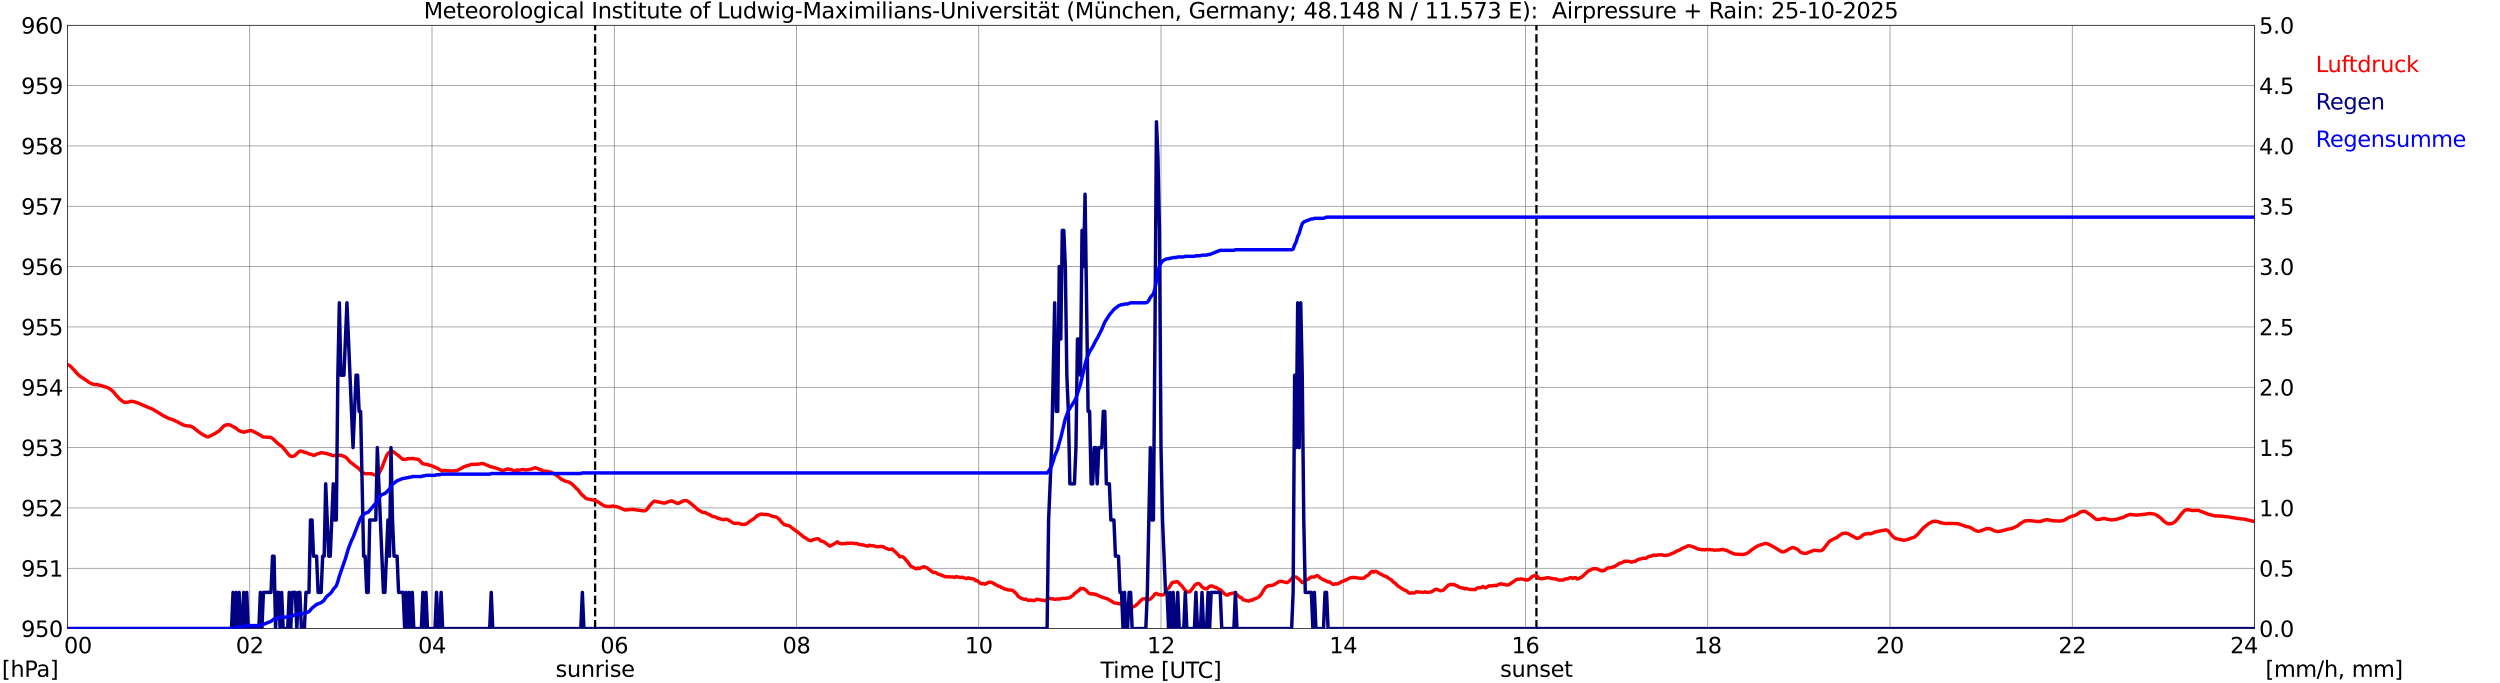 <?xml version="1.0" encoding="utf-8" standalone="no"?>
<!DOCTYPE svg PUBLIC "-//W3C//DTD SVG 1.1//EN"
  "http://www.w3.org/Graphics/SVG/1.1/DTD/svg11.dtd">
<svg xmlns:xlink="http://www.w3.org/1999/xlink" width="1085.4pt" height="296.64pt" viewBox="0 0 1085.4 296.64" xmlns="http://www.w3.org/2000/svg" version="1.1">
 <defs>
  <style type="text/css">*{stroke-linejoin: round; stroke-linecap: butt}</style>
 </defs>
 <g id="figure_1">
  <g id="patch_1">
   <path d="M 0 296.64 
L 1085.4 296.64 
L 1085.4 0 
L 0 0 
z
" style="fill: #ffffff"/>
  </g>
  <g id="axes_1">
   <g id="patch_2">
    <path d="M 29.306 272.909 
L 978.814 272.909 
L 978.814 10.976 
L 29.306 10.976 
z
" style="fill: #ffffff"/>
   </g>
   <g id="patch_3">
    <path d="M 978.814 272.909 
L 978.814 272.909 
L 978.814 10.976 
L 978.814 10.976 
z
" clip-path="url(#pe8e8772b46)" style="fill: #d3d3d3; opacity: 0.25; stroke: #d3d3d3; stroke-linejoin: miter"/>
   </g>
   <g id="matplotlib.axis_1">
    <g id="xtick_1">
     <g id="line2d_1">
      <path d="M 29.306 272.909 
L 29.306 10.976 
" clip-path="url(#pe8e8772b46)" style="fill: none; stroke: #808080; stroke-width: 0.3; stroke-linecap: square"/>
     </g>
     <g id="line2d_2"/>
     <g id="text_1">
      <!--    00 -->
      <g transform="translate(18.733 283.627) scale(0.095 -0.095)">
       <defs>
        <path id="DejaVuSans-20" transform="scale(0.016)"/>
        <path id="DejaVuSans-30" d="M 2034 4250 
Q 1547 4250 1301 3770 
Q 1056 3291 1056 2328 
Q 1056 1369 1301 889 
Q 1547 409 2034 409 
Q 2525 409 2770 889 
Q 3016 1369 3016 2328 
Q 3016 3291 2770 3770 
Q 2525 4250 2034 4250 
z
M 2034 4750 
Q 2819 4750 3233 4129 
Q 3647 3509 3647 2328 
Q 3647 1150 3233 529 
Q 2819 -91 2034 -91 
Q 1250 -91 836 529 
Q 422 1150 422 2328 
Q 422 3509 836 4129 
Q 1250 4750 2034 4750 
z
" transform="scale(0.016)"/>
       </defs>
       <use xlink:href="#DejaVuSans-20"/>
       <use xlink:href="#DejaVuSans-20" transform="translate(31.787 0)"/>
       <use xlink:href="#DejaVuSans-20" transform="translate(63.574 0)"/>
       <use xlink:href="#DejaVuSans-30" transform="translate(95.361 0)"/>
       <use xlink:href="#DejaVuSans-30" transform="translate(158.984 0)"/>
      </g>
     </g>
    </g>
    <g id="xtick_2">
     <g id="line2d_3">
      <path d="M 108.431 272.909 
L 108.431 10.976 
" clip-path="url(#pe8e8772b46)" style="fill: none; stroke: #808080; stroke-width: 0.3; stroke-linecap: square"/>
     </g>
     <g id="line2d_4"/>
     <g id="text_2">
      <!-- 02 -->
      <g transform="translate(102.387 283.627) scale(0.095 -0.095)">
       <defs>
        <path id="DejaVuSans-32" d="M 1228 531 
L 3431 531 
L 3431 0 
L 469 0 
L 469 531 
Q 828 903 1448 1529 
Q 2069 2156 2228 2338 
Q 2531 2678 2651 2914 
Q 2772 3150 2772 3378 
Q 2772 3750 2511 3984 
Q 2250 4219 1831 4219 
Q 1534 4219 1204 4116 
Q 875 4013 500 3803 
L 500 4441 
Q 881 4594 1212 4672 
Q 1544 4750 1819 4750 
Q 2544 4750 2975 4387 
Q 3406 4025 3406 3419 
Q 3406 3131 3298 2873 
Q 3191 2616 2906 2266 
Q 2828 2175 2409 1742 
Q 1991 1309 1228 531 
z
" transform="scale(0.016)"/>
       </defs>
       <use xlink:href="#DejaVuSans-30"/>
       <use xlink:href="#DejaVuSans-32" transform="translate(63.623 0)"/>
      </g>
     </g>
    </g>
    <g id="xtick_3">
     <g id="line2d_5">
      <path d="M 187.557 272.909 
L 187.557 10.976 
" clip-path="url(#pe8e8772b46)" style="fill: none; stroke: #808080; stroke-width: 0.3; stroke-linecap: square"/>
     </g>
     <g id="line2d_6"/>
     <g id="text_3">
      <!-- 04 -->
      <g transform="translate(181.513 283.627) scale(0.095 -0.095)">
       <defs>
        <path id="DejaVuSans-34" d="M 2419 4116 
L 825 1625 
L 2419 1625 
L 2419 4116 
z
M 2253 4666 
L 3047 4666 
L 3047 1625 
L 3713 1625 
L 3713 1100 
L 3047 1100 
L 3047 0 
L 2419 0 
L 2419 1100 
L 313 1100 
L 313 1709 
L 2253 4666 
z
" transform="scale(0.016)"/>
       </defs>
       <use xlink:href="#DejaVuSans-30"/>
       <use xlink:href="#DejaVuSans-34" transform="translate(63.623 0)"/>
      </g>
     </g>
    </g>
    <g id="xtick_4">
     <g id="line2d_7">
      <path d="M 266.683 272.909 
L 266.683 10.976 
" clip-path="url(#pe8e8772b46)" style="fill: none; stroke: #808080; stroke-width: 0.3; stroke-linecap: square"/>
     </g>
     <g id="line2d_8"/>
     <g id="text_4">
      <!-- 06 -->
      <g transform="translate(260.638 283.627) scale(0.095 -0.095)">
       <defs>
        <path id="DejaVuSans-36" d="M 2113 2584 
Q 1688 2584 1439 2293 
Q 1191 2003 1191 1497 
Q 1191 994 1439 701 
Q 1688 409 2113 409 
Q 2538 409 2786 701 
Q 3034 994 3034 1497 
Q 3034 2003 2786 2293 
Q 2538 2584 2113 2584 
z
M 3366 4563 
L 3366 3988 
Q 3128 4100 2886 4159 
Q 2644 4219 2406 4219 
Q 1781 4219 1451 3797 
Q 1122 3375 1075 2522 
Q 1259 2794 1537 2939 
Q 1816 3084 2150 3084 
Q 2853 3084 3261 2657 
Q 3669 2231 3669 1497 
Q 3669 778 3244 343 
Q 2819 -91 2113 -91 
Q 1303 -91 875 529 
Q 447 1150 447 2328 
Q 447 3434 972 4092 
Q 1497 4750 2381 4750 
Q 2619 4750 2861 4703 
Q 3103 4656 3366 4563 
z
" transform="scale(0.016)"/>
       </defs>
       <use xlink:href="#DejaVuSans-30"/>
       <use xlink:href="#DejaVuSans-36" transform="translate(63.623 0)"/>
      </g>
     </g>
    </g>
    <g id="xtick_5">
     <g id="line2d_9">
      <path d="M 345.808 272.909 
L 345.808 10.976 
" clip-path="url(#pe8e8772b46)" style="fill: none; stroke: #808080; stroke-width: 0.3; stroke-linecap: square"/>
     </g>
     <g id="line2d_10"/>
     <g id="text_5">
      <!-- 08 -->
      <g transform="translate(339.764 283.627) scale(0.095 -0.095)">
       <defs>
        <path id="DejaVuSans-38" d="M 2034 2216 
Q 1584 2216 1326 1975 
Q 1069 1734 1069 1313 
Q 1069 891 1326 650 
Q 1584 409 2034 409 
Q 2484 409 2743 651 
Q 3003 894 3003 1313 
Q 3003 1734 2745 1975 
Q 2488 2216 2034 2216 
z
M 1403 2484 
Q 997 2584 770 2862 
Q 544 3141 544 3541 
Q 544 4100 942 4425 
Q 1341 4750 2034 4750 
Q 2731 4750 3128 4425 
Q 3525 4100 3525 3541 
Q 3525 3141 3298 2862 
Q 3072 2584 2669 2484 
Q 3125 2378 3379 2068 
Q 3634 1759 3634 1313 
Q 3634 634 3220 271 
Q 2806 -91 2034 -91 
Q 1263 -91 848 271 
Q 434 634 434 1313 
Q 434 1759 690 2068 
Q 947 2378 1403 2484 
z
M 1172 3481 
Q 1172 3119 1398 2916 
Q 1625 2713 2034 2713 
Q 2441 2713 2670 2916 
Q 2900 3119 2900 3481 
Q 2900 3844 2670 4047 
Q 2441 4250 2034 4250 
Q 1625 4250 1398 4047 
Q 1172 3844 1172 3481 
z
" transform="scale(0.016)"/>
       </defs>
       <use xlink:href="#DejaVuSans-30"/>
       <use xlink:href="#DejaVuSans-38" transform="translate(63.623 0)"/>
      </g>
     </g>
    </g>
    <g id="xtick_6">
     <g id="line2d_11">
      <path d="M 424.934 272.909 
L 424.934 10.976 
" clip-path="url(#pe8e8772b46)" style="fill: none; stroke: #808080; stroke-width: 0.3; stroke-linecap: square"/>
     </g>
     <g id="line2d_12"/>
     <g id="text_6">
      <!-- 10 -->
      <g transform="translate(418.89 283.627) scale(0.095 -0.095)">
       <defs>
        <path id="DejaVuSans-31" d="M 794 531 
L 1825 531 
L 1825 4091 
L 703 3866 
L 703 4441 
L 1819 4666 
L 2450 4666 
L 2450 531 
L 3481 531 
L 3481 0 
L 794 0 
L 794 531 
z
" transform="scale(0.016)"/>
       </defs>
       <use xlink:href="#DejaVuSans-31"/>
       <use xlink:href="#DejaVuSans-30" transform="translate(63.623 0)"/>
      </g>
     </g>
    </g>
    <g id="xtick_7">
     <g id="line2d_13">
      <path d="M 504.06 272.909 
L 504.06 10.976 
" clip-path="url(#pe8e8772b46)" style="fill: none; stroke: #808080; stroke-width: 0.3; stroke-linecap: square"/>
     </g>
     <g id="line2d_14"/>
     <g id="text_7">
      <!-- 12 -->
      <g transform="translate(498.015 283.627) scale(0.095 -0.095)">
       <use xlink:href="#DejaVuSans-31"/>
       <use xlink:href="#DejaVuSans-32" transform="translate(63.623 0)"/>
      </g>
     </g>
    </g>
    <g id="xtick_8">
     <g id="line2d_15">
      <path d="M 583.185 272.909 
L 583.185 10.976 
" clip-path="url(#pe8e8772b46)" style="fill: none; stroke: #808080; stroke-width: 0.3; stroke-linecap: square"/>
     </g>
     <g id="line2d_16"/>
     <g id="text_8">
      <!-- 14 -->
      <g transform="translate(577.141 283.627) scale(0.095 -0.095)">
       <use xlink:href="#DejaVuSans-31"/>
       <use xlink:href="#DejaVuSans-34" transform="translate(63.623 0)"/>
      </g>
     </g>
    </g>
    <g id="xtick_9">
     <g id="line2d_17">
      <path d="M 662.311 272.909 
L 662.311 10.976 
" clip-path="url(#pe8e8772b46)" style="fill: none; stroke: #808080; stroke-width: 0.3; stroke-linecap: square"/>
     </g>
     <g id="line2d_18"/>
     <g id="text_9">
      <!-- 16 -->
      <g transform="translate(656.267 283.627) scale(0.095 -0.095)">
       <use xlink:href="#DejaVuSans-31"/>
       <use xlink:href="#DejaVuSans-36" transform="translate(63.623 0)"/>
      </g>
     </g>
    </g>
    <g id="xtick_10">
     <g id="line2d_19">
      <path d="M 741.437 272.909 
L 741.437 10.976 
" clip-path="url(#pe8e8772b46)" style="fill: none; stroke: #808080; stroke-width: 0.3; stroke-linecap: square"/>
     </g>
     <g id="line2d_20"/>
     <g id="text_10">
      <!-- 18 -->
      <g transform="translate(735.392 283.627) scale(0.095 -0.095)">
       <use xlink:href="#DejaVuSans-31"/>
       <use xlink:href="#DejaVuSans-38" transform="translate(63.623 0)"/>
      </g>
     </g>
    </g>
    <g id="xtick_11">
     <g id="line2d_21">
      <path d="M 820.562 272.909 
L 820.562 10.976 
" clip-path="url(#pe8e8772b46)" style="fill: none; stroke: #808080; stroke-width: 0.3; stroke-linecap: square"/>
     </g>
     <g id="line2d_22"/>
     <g id="text_11">
      <!-- 20 -->
      <g transform="translate(814.518 283.627) scale(0.095 -0.095)">
       <use xlink:href="#DejaVuSans-32"/>
       <use xlink:href="#DejaVuSans-30" transform="translate(63.623 0)"/>
      </g>
     </g>
    </g>
    <g id="xtick_12">
     <g id="line2d_23">
      <path d="M 899.688 272.909 
L 899.688 10.976 
" clip-path="url(#pe8e8772b46)" style="fill: none; stroke: #808080; stroke-width: 0.3; stroke-linecap: square"/>
     </g>
     <g id="line2d_24"/>
     <g id="text_12">
      <!-- 22 -->
      <g transform="translate(893.644 283.627) scale(0.095 -0.095)">
       <use xlink:href="#DejaVuSans-32"/>
       <use xlink:href="#DejaVuSans-32" transform="translate(63.623 0)"/>
      </g>
     </g>
    </g>
    <g id="xtick_13">
     <g id="line2d_25">
      <path d="M 978.814 272.909 
L 978.814 10.976 
" clip-path="url(#pe8e8772b46)" style="fill: none; stroke: #808080; stroke-width: 0.3; stroke-linecap: square"/>
     </g>
     <g id="line2d_26"/>
     <g id="text_13">
      <!-- 24    -->
      <g transform="translate(968.241 283.627) scale(0.095 -0.095)">
       <use xlink:href="#DejaVuSans-32"/>
       <use xlink:href="#DejaVuSans-34" transform="translate(63.623 0)"/>
       <use xlink:href="#DejaVuSans-20" transform="translate(127.246 0)"/>
       <use xlink:href="#DejaVuSans-20" transform="translate(159.033 0)"/>
       <use xlink:href="#DejaVuSans-20" transform="translate(190.82 0)"/>
      </g>
     </g>
    </g>
    <g id="text_14">
     <!-- Time [UTC] -->
     <g transform="translate(477.806 294.322) scale(0.095 -0.095)">
      <defs>
       <path id="DejaVuSans-54" d="M -19 4666 
L 3928 4666 
L 3928 4134 
L 2272 4134 
L 2272 0 
L 1638 0 
L 1638 4134 
L -19 4134 
L -19 4666 
z
" transform="scale(0.016)"/>
       <path id="DejaVuSans-69" d="M 603 3500 
L 1178 3500 
L 1178 0 
L 603 0 
L 603 3500 
z
M 603 4863 
L 1178 4863 
L 1178 4134 
L 603 4134 
L 603 4863 
z
" transform="scale(0.016)"/>
       <path id="DejaVuSans-6d" d="M 3328 2828 
Q 3544 3216 3844 3400 
Q 4144 3584 4550 3584 
Q 5097 3584 5394 3201 
Q 5691 2819 5691 2113 
L 5691 0 
L 5113 0 
L 5113 2094 
Q 5113 2597 4934 2840 
Q 4756 3084 4391 3084 
Q 3944 3084 3684 2787 
Q 3425 2491 3425 1978 
L 3425 0 
L 2847 0 
L 2847 2094 
Q 2847 2600 2669 2842 
Q 2491 3084 2119 3084 
Q 1678 3084 1418 2786 
Q 1159 2488 1159 1978 
L 1159 0 
L 581 0 
L 581 3500 
L 1159 3500 
L 1159 2956 
Q 1356 3278 1631 3431 
Q 1906 3584 2284 3584 
Q 2666 3584 2933 3390 
Q 3200 3197 3328 2828 
z
" transform="scale(0.016)"/>
       <path id="DejaVuSans-65" d="M 3597 1894 
L 3597 1613 
L 953 1613 
Q 991 1019 1311 708 
Q 1631 397 2203 397 
Q 2534 397 2845 478 
Q 3156 559 3463 722 
L 3463 178 
Q 3153 47 2828 -22 
Q 2503 -91 2169 -91 
Q 1331 -91 842 396 
Q 353 884 353 1716 
Q 353 2575 817 3079 
Q 1281 3584 2069 3584 
Q 2775 3584 3186 3129 
Q 3597 2675 3597 1894 
z
M 3022 2063 
Q 3016 2534 2758 2815 
Q 2500 3097 2075 3097 
Q 1594 3097 1305 2825 
Q 1016 2553 972 2059 
L 3022 2063 
z
" transform="scale(0.016)"/>
       <path id="DejaVuSans-5b" d="M 550 4863 
L 1875 4863 
L 1875 4416 
L 1125 4416 
L 1125 -397 
L 1875 -397 
L 1875 -844 
L 550 -844 
L 550 4863 
z
" transform="scale(0.016)"/>
       <path id="DejaVuSans-55" d="M 556 4666 
L 1191 4666 
L 1191 1831 
Q 1191 1081 1462 751 
Q 1734 422 2344 422 
Q 2950 422 3222 751 
Q 3494 1081 3494 1831 
L 3494 4666 
L 4128 4666 
L 4128 1753 
Q 4128 841 3676 375 
Q 3225 -91 2344 -91 
Q 1459 -91 1007 375 
Q 556 841 556 1753 
L 556 4666 
z
" transform="scale(0.016)"/>
       <path id="DejaVuSans-43" d="M 4122 4306 
L 4122 3641 
Q 3803 3938 3442 4084 
Q 3081 4231 2675 4231 
Q 1875 4231 1450 3742 
Q 1025 3253 1025 2328 
Q 1025 1406 1450 917 
Q 1875 428 2675 428 
Q 3081 428 3442 575 
Q 3803 722 4122 1019 
L 4122 359 
Q 3791 134 3420 21 
Q 3050 -91 2638 -91 
Q 1578 -91 968 557 
Q 359 1206 359 2328 
Q 359 3453 968 4101 
Q 1578 4750 2638 4750 
Q 3056 4750 3426 4639 
Q 3797 4528 4122 4306 
z
" transform="scale(0.016)"/>
       <path id="DejaVuSans-5d" d="M 1947 4863 
L 1947 -844 
L 622 -844 
L 622 -397 
L 1369 -397 
L 1369 4416 
L 622 4416 
L 622 4863 
L 1947 4863 
z
" transform="scale(0.016)"/>
      </defs>
      <use xlink:href="#DejaVuSans-54"/>
      <use xlink:href="#DejaVuSans-69" transform="translate(57.959 0)"/>
      <use xlink:href="#DejaVuSans-6d" transform="translate(85.742 0)"/>
      <use xlink:href="#DejaVuSans-65" transform="translate(183.154 0)"/>
      <use xlink:href="#DejaVuSans-20" transform="translate(244.678 0)"/>
      <use xlink:href="#DejaVuSans-5b" transform="translate(276.465 0)"/>
      <use xlink:href="#DejaVuSans-55" transform="translate(315.479 0)"/>
      <use xlink:href="#DejaVuSans-54" transform="translate(388.672 0)"/>
      <use xlink:href="#DejaVuSans-43" transform="translate(443.881 0)"/>
      <use xlink:href="#DejaVuSans-5d" transform="translate(513.705 0)"/>
     </g>
    </g>
   </g>
   <g id="matplotlib.axis_2">
    <g id="ytick_1">
     <g id="line2d_27">
      <path d="M 29.306 272.909 
L 978.814 272.909 
" clip-path="url(#pe8e8772b46)" style="fill: none; stroke: #808080; stroke-width: 0.3; stroke-linecap: square"/>
     </g>
     <g id="line2d_28"/>
     <g id="text_15">
      <!-- 950 -->
      <g transform="translate(9.173 276.518) scale(0.095 -0.095)">
       <defs>
        <path id="DejaVuSans-39" d="M 703 97 
L 703 672 
Q 941 559 1184 500 
Q 1428 441 1663 441 
Q 2288 441 2617 861 
Q 2947 1281 2994 2138 
Q 2813 1869 2534 1725 
Q 2256 1581 1919 1581 
Q 1219 1581 811 2004 
Q 403 2428 403 3163 
Q 403 3881 828 4315 
Q 1253 4750 1959 4750 
Q 2769 4750 3195 4129 
Q 3622 3509 3622 2328 
Q 3622 1225 3098 567 
Q 2575 -91 1691 -91 
Q 1453 -91 1209 -44 
Q 966 3 703 97 
z
M 1959 2075 
Q 2384 2075 2632 2365 
Q 2881 2656 2881 3163 
Q 2881 3666 2632 3958 
Q 2384 4250 1959 4250 
Q 1534 4250 1286 3958 
Q 1038 3666 1038 3163 
Q 1038 2656 1286 2365 
Q 1534 2075 1959 2075 
z
" transform="scale(0.016)"/>
        <path id="DejaVuSans-35" d="M 691 4666 
L 3169 4666 
L 3169 4134 
L 1269 4134 
L 1269 2991 
Q 1406 3038 1543 3061 
Q 1681 3084 1819 3084 
Q 2600 3084 3056 2656 
Q 3513 2228 3513 1497 
Q 3513 744 3044 326 
Q 2575 -91 1722 -91 
Q 1428 -91 1123 -41 
Q 819 9 494 109 
L 494 744 
Q 775 591 1075 516 
Q 1375 441 1709 441 
Q 2250 441 2565 725 
Q 2881 1009 2881 1497 
Q 2881 1984 2565 2268 
Q 2250 2553 1709 2553 
Q 1456 2553 1204 2497 
Q 953 2441 691 2322 
L 691 4666 
z
" transform="scale(0.016)"/>
       </defs>
       <use xlink:href="#DejaVuSans-39"/>
       <use xlink:href="#DejaVuSans-35" transform="translate(63.623 0)"/>
       <use xlink:href="#DejaVuSans-30" transform="translate(127.246 0)"/>
      </g>
     </g>
    </g>
    <g id="ytick_2">
     <g id="line2d_29">
      <path d="M 29.306 246.715 
L 978.814 246.715 
" clip-path="url(#pe8e8772b46)" style="fill: none; stroke: #808080; stroke-width: 0.3; stroke-linecap: square"/>
     </g>
     <g id="line2d_30"/>
     <g id="text_16">
      <!-- 951 -->
      <g transform="translate(9.173 250.325) scale(0.095 -0.095)">
       <use xlink:href="#DejaVuSans-39"/>
       <use xlink:href="#DejaVuSans-35" transform="translate(63.623 0)"/>
       <use xlink:href="#DejaVuSans-31" transform="translate(127.246 0)"/>
      </g>
     </g>
    </g>
    <g id="ytick_3">
     <g id="line2d_31">
      <path d="M 29.306 220.522 
L 978.814 220.522 
" clip-path="url(#pe8e8772b46)" style="fill: none; stroke: #808080; stroke-width: 0.3; stroke-linecap: square"/>
     </g>
     <g id="line2d_32"/>
     <g id="text_17">
      <!-- 952 -->
      <g transform="translate(9.173 224.131) scale(0.095 -0.095)">
       <use xlink:href="#DejaVuSans-39"/>
       <use xlink:href="#DejaVuSans-35" transform="translate(63.623 0)"/>
       <use xlink:href="#DejaVuSans-32" transform="translate(127.246 0)"/>
      </g>
     </g>
    </g>
    <g id="ytick_4">
     <g id="line2d_33">
      <path d="M 29.306 194.329 
L 978.814 194.329 
" clip-path="url(#pe8e8772b46)" style="fill: none; stroke: #808080; stroke-width: 0.3; stroke-linecap: square"/>
     </g>
     <g id="line2d_34"/>
     <g id="text_18">
      <!-- 953 -->
      <g transform="translate(9.173 197.938) scale(0.095 -0.095)">
       <defs>
        <path id="DejaVuSans-33" d="M 2597 2516 
Q 3050 2419 3304 2112 
Q 3559 1806 3559 1356 
Q 3559 666 3084 287 
Q 2609 -91 1734 -91 
Q 1441 -91 1130 -33 
Q 819 25 488 141 
L 488 750 
Q 750 597 1062 519 
Q 1375 441 1716 441 
Q 2309 441 2620 675 
Q 2931 909 2931 1356 
Q 2931 1769 2642 2001 
Q 2353 2234 1838 2234 
L 1294 2234 
L 1294 2753 
L 1863 2753 
Q 2328 2753 2575 2939 
Q 2822 3125 2822 3475 
Q 2822 3834 2567 4026 
Q 2313 4219 1838 4219 
Q 1578 4219 1281 4162 
Q 984 4106 628 3988 
L 628 4550 
Q 988 4650 1302 4700 
Q 1616 4750 1894 4750 
Q 2613 4750 3031 4423 
Q 3450 4097 3450 3541 
Q 3450 3153 3228 2886 
Q 3006 2619 2597 2516 
z
" transform="scale(0.016)"/>
       </defs>
       <use xlink:href="#DejaVuSans-39"/>
       <use xlink:href="#DejaVuSans-35" transform="translate(63.623 0)"/>
       <use xlink:href="#DejaVuSans-33" transform="translate(127.246 0)"/>
      </g>
     </g>
    </g>
    <g id="ytick_5">
     <g id="line2d_35">
      <path d="M 29.306 168.136 
L 978.814 168.136 
" clip-path="url(#pe8e8772b46)" style="fill: none; stroke: #808080; stroke-width: 0.3; stroke-linecap: square"/>
     </g>
     <g id="line2d_36"/>
     <g id="text_19">
      <!-- 954 -->
      <g transform="translate(9.173 171.745) scale(0.095 -0.095)">
       <use xlink:href="#DejaVuSans-39"/>
       <use xlink:href="#DejaVuSans-35" transform="translate(63.623 0)"/>
       <use xlink:href="#DejaVuSans-34" transform="translate(127.246 0)"/>
      </g>
     </g>
    </g>
    <g id="ytick_6">
     <g id="line2d_37">
      <path d="M 29.306 141.942 
L 978.814 141.942 
" clip-path="url(#pe8e8772b46)" style="fill: none; stroke: #808080; stroke-width: 0.3; stroke-linecap: square"/>
     </g>
     <g id="line2d_38"/>
     <g id="text_20">
      <!-- 955 -->
      <g transform="translate(9.173 145.551) scale(0.095 -0.095)">
       <use xlink:href="#DejaVuSans-39"/>
       <use xlink:href="#DejaVuSans-35" transform="translate(63.623 0)"/>
       <use xlink:href="#DejaVuSans-35" transform="translate(127.246 0)"/>
      </g>
     </g>
    </g>
    <g id="ytick_7">
     <g id="line2d_39">
      <path d="M 29.306 115.749 
L 978.814 115.749 
" clip-path="url(#pe8e8772b46)" style="fill: none; stroke: #808080; stroke-width: 0.3; stroke-linecap: square"/>
     </g>
     <g id="line2d_40"/>
     <g id="text_21">
      <!-- 956 -->
      <g transform="translate(9.173 119.358) scale(0.095 -0.095)">
       <use xlink:href="#DejaVuSans-39"/>
       <use xlink:href="#DejaVuSans-35" transform="translate(63.623 0)"/>
       <use xlink:href="#DejaVuSans-36" transform="translate(127.246 0)"/>
      </g>
     </g>
    </g>
    <g id="ytick_8">
     <g id="line2d_41">
      <path d="M 29.306 89.556 
L 978.814 89.556 
" clip-path="url(#pe8e8772b46)" style="fill: none; stroke: #808080; stroke-width: 0.3; stroke-linecap: square"/>
     </g>
     <g id="line2d_42"/>
     <g id="text_22">
      <!-- 957 -->
      <g transform="translate(9.173 93.165) scale(0.095 -0.095)">
       <defs>
        <path id="DejaVuSans-37" d="M 525 4666 
L 3525 4666 
L 3525 4397 
L 1831 0 
L 1172 0 
L 2766 4134 
L 525 4134 
L 525 4666 
z
" transform="scale(0.016)"/>
       </defs>
       <use xlink:href="#DejaVuSans-39"/>
       <use xlink:href="#DejaVuSans-35" transform="translate(63.623 0)"/>
       <use xlink:href="#DejaVuSans-37" transform="translate(127.246 0)"/>
      </g>
     </g>
    </g>
    <g id="ytick_9">
     <g id="line2d_43">
      <path d="M 29.306 63.362 
L 978.814 63.362 
" clip-path="url(#pe8e8772b46)" style="fill: none; stroke: #808080; stroke-width: 0.3; stroke-linecap: square"/>
     </g>
     <g id="line2d_44"/>
     <g id="text_23">
      <!-- 958 -->
      <g transform="translate(9.173 66.972) scale(0.095 -0.095)">
       <use xlink:href="#DejaVuSans-39"/>
       <use xlink:href="#DejaVuSans-35" transform="translate(63.623 0)"/>
       <use xlink:href="#DejaVuSans-38" transform="translate(127.246 0)"/>
      </g>
     </g>
    </g>
    <g id="ytick_10">
     <g id="line2d_45">
      <path d="M 29.306 37.169 
L 978.814 37.169 
" clip-path="url(#pe8e8772b46)" style="fill: none; stroke: #808080; stroke-width: 0.3; stroke-linecap: square"/>
     </g>
     <g id="line2d_46"/>
     <g id="text_24">
      <!-- 959 -->
      <g transform="translate(9.173 40.778) scale(0.095 -0.095)">
       <use xlink:href="#DejaVuSans-39"/>
       <use xlink:href="#DejaVuSans-35" transform="translate(63.623 0)"/>
       <use xlink:href="#DejaVuSans-39" transform="translate(127.246 0)"/>
      </g>
     </g>
    </g>
    <g id="ytick_11">
     <g id="line2d_47">
      <path d="M 29.306 10.976 
L 978.814 10.976 
" clip-path="url(#pe8e8772b46)" style="fill: none; stroke: #808080; stroke-width: 0.3; stroke-linecap: square"/>
     </g>
     <g id="line2d_48"/>
     <g id="text_25">
      <!-- 960 -->
      <g transform="translate(9.173 14.585) scale(0.095 -0.095)">
       <use xlink:href="#DejaVuSans-39"/>
       <use xlink:href="#DejaVuSans-36" transform="translate(63.623 0)"/>
       <use xlink:href="#DejaVuSans-30" transform="translate(127.246 0)"/>
      </g>
     </g>
    </g>
   </g>
   <g id="line2d_49">
    <path d="M 258.375 272.909 
L 258.375 10.976 
" clip-path="url(#pe8e8772b46)" style="fill: none; stroke-dasharray: 3.7,1.6; stroke-dashoffset: 0; stroke: #000000"/>
   </g>
   <g id="line2d_50">
    <path d="M 667.059 272.909 
L 667.059 10.976 
" clip-path="url(#pe8e8772b46)" style="fill: none; stroke-dasharray: 3.7,1.6; stroke-dashoffset: 0; stroke: #000000"/>
   </g>
   <g id="line2d_51">
    <path d="M 29.306 158.357 
L 29.965 158.575 
L 30.625 159.02 
L 32.603 161.116 
L 33.262 161.954 
L 34.581 163.211 
L 37.218 164.992 
L 37.878 165.359 
L 38.537 165.935 
L 39.856 166.616 
L 41.175 166.983 
L 41.834 166.931 
L 43.812 167.35 
L 47.109 168.45 
L 48.428 169.34 
L 49.747 170.702 
L 50.406 171.593 
L 51.065 172.222 
L 51.725 173.008 
L 53.043 174.108 
L 53.703 174.527 
L 54.362 174.736 
L 55.681 174.579 
L 57 174.212 
L 58.319 174.422 
L 60.297 175.103 
L 63.594 176.57 
L 66.231 177.618 
L 70.847 180.446 
L 72.825 181.442 
L 73.484 181.756 
L 74.144 181.861 
L 76.781 183.013 
L 79.419 184.428 
L 80.737 184.847 
L 82.716 185.004 
L 84.034 185.685 
L 86.013 187.309 
L 87.991 188.671 
L 89.969 189.666 
L 90.628 189.614 
L 93.266 188.252 
L 95.244 186.995 
L 97.222 184.899 
L 98.541 184.375 
L 99.86 184.48 
L 101.178 185.214 
L 102.497 185.947 
L 103.816 186.995 
L 105.794 187.676 
L 107.113 187.257 
L 109.091 186.89 
L 111.728 188.2 
L 114.366 189.771 
L 115.025 189.719 
L 116.344 189.876 
L 117.003 189.824 
L 117.663 189.928 
L 118.982 190.924 
L 120.96 192.862 
L 122.278 193.7 
L 123.597 195.219 
L 125.575 197.629 
L 126.235 198.101 
L 126.894 198.205 
L 127.553 197.996 
L 128.213 197.629 
L 129.532 196.32 
L 130.191 195.9 
L 130.85 195.848 
L 132.169 196.372 
L 132.829 196.424 
L 134.147 197.105 
L 134.807 197.158 
L 136.125 197.682 
L 136.785 197.577 
L 137.444 197.158 
L 138.763 196.791 
L 139.422 196.529 
L 140.082 196.581 
L 140.741 196.791 
L 141.4 196.791 
L 144.697 197.839 
L 145.357 197.734 
L 146.676 197.839 
L 147.335 197.629 
L 147.994 197.629 
L 149.972 198.415 
L 150.632 198.991 
L 151.951 200.51 
L 153.269 201.506 
L 154.588 202.554 
L 155.247 202.973 
L 155.907 203.549 
L 157.226 205.016 
L 157.885 205.435 
L 158.544 205.644 
L 161.182 205.644 
L 162.501 206.116 
L 163.16 206.273 
L 163.819 206.168 
L 164.479 205.592 
L 165.138 204.439 
L 165.798 203.025 
L 167.776 197.996 
L 168.435 196.843 
L 169.094 196.32 
L 170.413 196.058 
L 171.073 196.32 
L 172.391 197.42 
L 173.051 197.839 
L 174.37 199.044 
L 175.029 199.463 
L 176.348 199.463 
L 177.007 199.096 
L 178.326 199.148 
L 179.645 199.044 
L 180.304 199.306 
L 181.623 199.41 
L 183.601 201.401 
L 185.579 201.663 
L 186.238 201.977 
L 186.898 202.03 
L 190.195 203.444 
L 190.854 203.916 
L 191.513 204.23 
L 192.173 204.387 
L 192.832 204.282 
L 196.788 204.492 
L 197.448 204.387 
L 198.107 204.439 
L 200.745 203.077 
L 201.404 202.658 
L 204.701 201.611 
L 207.339 201.558 
L 209.317 201.244 
L 209.976 201.349 
L 211.295 201.925 
L 211.954 202.134 
L 212.614 202.501 
L 215.91 203.392 
L 217.889 204.23 
L 218.548 204.23 
L 220.526 203.549 
L 221.186 203.811 
L 221.845 203.811 
L 223.164 204.387 
L 223.823 204.439 
L 224.482 204.02 
L 225.142 204.178 
L 227.12 203.811 
L 227.779 204.02 
L 229.098 203.968 
L 231.076 203.549 
L 232.395 203.025 
L 233.054 203.339 
L 233.714 203.497 
L 234.373 203.916 
L 235.033 203.968 
L 235.692 204.544 
L 236.351 204.492 
L 237.011 204.649 
L 237.67 204.597 
L 238.329 204.911 
L 238.989 204.911 
L 240.967 205.906 
L 242.286 206.849 
L 243.604 208.002 
L 244.923 208.683 
L 245.583 208.945 
L 246.901 209.259 
L 248.22 210.045 
L 249.539 211.302 
L 250.198 212.036 
L 250.858 212.559 
L 252.176 214.288 
L 252.836 215.022 
L 253.495 215.441 
L 254.155 216.226 
L 254.814 216.541 
L 257.451 217.117 
L 258.111 217.117 
L 260.089 218.165 
L 261.408 219.108 
L 262.726 219.736 
L 263.386 219.894 
L 264.705 219.894 
L 265.364 219.894 
L 266.023 219.684 
L 268.002 220.051 
L 269.32 220.522 
L 271.298 221.413 
L 274.595 221.151 
L 279.211 221.779 
L 279.87 221.779 
L 280.53 221.465 
L 281.189 220.784 
L 281.849 219.789 
L 283.167 218.322 
L 283.827 217.693 
L 284.486 217.589 
L 285.145 217.85 
L 286.464 218.008 
L 287.783 218.374 
L 288.442 218.427 
L 289.102 218.27 
L 289.761 217.955 
L 291.739 217.431 
L 293.717 218.427 
L 294.377 218.531 
L 295.036 218.322 
L 296.355 217.589 
L 297.014 217.379 
L 297.674 217.327 
L 298.333 217.484 
L 299.652 218.322 
L 302.949 221.203 
L 304.927 222.408 
L 306.246 222.565 
L 306.905 222.984 
L 308.224 223.508 
L 308.883 223.98 
L 309.543 224.294 
L 310.202 224.346 
L 310.861 224.556 
L 311.521 224.975 
L 314.158 225.656 
L 314.818 225.447 
L 315.477 225.447 
L 316.136 225.708 
L 318.114 226.913 
L 318.774 227.228 
L 319.433 227.28 
L 320.093 227.175 
L 320.752 227.228 
L 322.071 227.647 
L 323.39 227.647 
L 324.049 227.437 
L 324.708 227.018 
L 325.368 226.442 
L 327.346 225.185 
L 328.665 223.98 
L 329.983 223.299 
L 330.643 223.194 
L 331.961 223.403 
L 332.621 223.351 
L 333.94 223.561 
L 335.258 224.137 
L 337.236 224.556 
L 338.555 225.708 
L 339.215 226.599 
L 340.533 227.804 
L 342.512 228.223 
L 343.171 228.642 
L 344.49 229.69 
L 345.808 230.633 
L 347.787 232.152 
L 348.446 232.781 
L 349.105 233.252 
L 349.765 233.566 
L 351.083 234.509 
L 351.743 234.667 
L 352.402 234.667 
L 353.062 234.247 
L 355.04 233.881 
L 355.699 234.09 
L 356.359 234.928 
L 357.018 234.981 
L 357.677 235.243 
L 360.315 237.129 
L 360.974 236.71 
L 361.634 236.448 
L 363.612 235.243 
L 364.271 235.819 
L 365.59 236.133 
L 366.249 235.924 
L 366.909 236.081 
L 367.568 235.871 
L 368.227 235.819 
L 368.887 235.924 
L 369.546 235.767 
L 371.524 236.029 
L 372.184 235.976 
L 372.843 236.395 
L 373.502 236.343 
L 374.162 236.605 
L 374.821 236.552 
L 375.481 236.867 
L 376.799 237.129 
L 377.459 236.71 
L 378.118 236.919 
L 378.777 236.867 
L 380.756 237.391 
L 382.734 237.234 
L 383.393 237.338 
L 384.053 237.757 
L 386.031 238.596 
L 387.349 238.386 
L 388.009 239.067 
L 388.668 239.539 
L 389.987 240.901 
L 390.646 241.739 
L 391.306 241.582 
L 391.965 241.791 
L 392.624 242.263 
L 393.284 243.101 
L 393.943 243.729 
L 395.262 245.668 
L 396.581 246.454 
L 397.899 246.977 
L 398.559 246.611 
L 399.218 246.82 
L 401.196 246.034 
L 402.515 246.558 
L 405.153 248.549 
L 405.812 248.497 
L 406.471 248.706 
L 407.131 249.178 
L 408.45 249.597 
L 410.428 250.383 
L 413.065 250.487 
L 413.725 250.487 
L 414.384 250.749 
L 415.043 250.33 
L 417.022 250.749 
L 417.681 250.592 
L 419.659 251.221 
L 420.318 250.854 
L 421.637 251.273 
L 422.297 251.273 
L 422.956 251.43 
L 423.615 252.111 
L 424.275 252.111 
L 425.593 253.211 
L 426.253 253.526 
L 426.912 253.316 
L 427.572 253.631 
L 428.231 253.421 
L 428.89 252.949 
L 429.55 252.74 
L 430.209 252.792 
L 431.528 253.316 
L 432.187 253.892 
L 432.847 254.05 
L 433.506 254.573 
L 434.165 254.626 
L 434.825 255.097 
L 435.484 255.307 
L 436.144 255.778 
L 436.803 255.778 
L 437.462 256.093 
L 439.44 256.25 
L 440.1 256.669 
L 441.419 257.926 
L 442.078 258.974 
L 443.397 259.76 
L 444.716 260.231 
L 445.375 260.074 
L 446.034 260.493 
L 446.694 260.703 
L 447.353 260.493 
L 448.672 260.755 
L 449.331 260.65 
L 449.991 260.179 
L 453.947 260.807 
L 454.606 260.179 
L 455.266 259.812 
L 455.925 259.812 
L 456.584 260.022 
L 457.244 259.969 
L 457.903 260.231 
L 459.222 260.022 
L 459.881 260.126 
L 461.2 259.812 
L 462.519 259.812 
L 464.497 259.498 
L 465.156 258.869 
L 465.816 258.555 
L 466.475 257.664 
L 467.134 257.298 
L 467.794 256.721 
L 468.453 256.355 
L 469.113 255.464 
L 469.772 255.569 
L 470.431 255.516 
L 471.75 256.459 
L 472.409 257.35 
L 473.728 257.926 
L 474.388 257.717 
L 475.047 258.031 
L 475.706 258.031 
L 478.344 259.236 
L 480.981 260.074 
L 482.3 260.912 
L 482.96 261.227 
L 483.619 261.698 
L 484.278 261.855 
L 484.938 261.855 
L 485.597 262.117 
L 487.575 262.17 
L 488.894 262.589 
L 490.213 263.06 
L 490.872 263.532 
L 491.532 263.689 
L 492.85 263.06 
L 494.169 261.908 
L 495.488 260.493 
L 496.147 260.022 
L 496.807 260.022 
L 497.466 259.865 
L 498.125 260.336 
L 498.785 260.388 
L 499.444 260.074 
L 500.763 258.764 
L 501.422 257.874 
L 502.082 257.612 
L 502.741 258.031 
L 503.4 258.241 
L 504.719 258.293 
L 505.379 258.136 
L 506.038 257.14 
L 506.697 255.883 
L 507.357 255.307 
L 508.016 254.416 
L 508.675 253.211 
L 509.335 252.74 
L 509.994 252.792 
L 510.654 252.53 
L 511.313 252.635 
L 512.632 253.945 
L 513.291 254.573 
L 513.95 255.569 
L 515.269 256.983 
L 515.929 257.036 
L 516.588 256.878 
L 517.907 255.307 
L 518.566 254.259 
L 519.226 253.683 
L 519.885 253.369 
L 520.544 253.369 
L 521.204 253.945 
L 521.863 254.835 
L 522.522 255.307 
L 523.182 255.569 
L 523.841 255.674 
L 525.16 254.573 
L 525.819 254.364 
L 526.479 254.521 
L 527.138 254.835 
L 528.457 255.255 
L 529.116 255.778 
L 529.776 255.988 
L 531.754 257.926 
L 532.413 258.293 
L 533.073 258.398 
L 533.732 257.821 
L 534.391 257.769 
L 535.051 257.507 
L 536.369 257.612 
L 538.348 259.341 
L 539.007 259.498 
L 539.666 260.388 
L 540.326 260.493 
L 540.985 260.755 
L 542.304 260.965 
L 542.963 260.546 
L 543.623 260.598 
L 544.282 260.179 
L 546.26 259.393 
L 546.919 258.764 
L 547.579 257.979 
L 548.898 255.831 
L 549.557 254.94 
L 550.876 254.207 
L 551.535 254.259 
L 552.854 253.997 
L 555.491 252.426 
L 556.151 252.373 
L 558.788 252.949 
L 559.448 252.583 
L 560.766 251.273 
L 561.426 250.54 
L 562.085 250.435 
L 562.745 250.54 
L 564.063 251.535 
L 565.382 252.949 
L 566.042 252.74 
L 566.701 252.007 
L 567.36 251.64 
L 568.02 251.483 
L 568.679 250.906 
L 569.338 250.487 
L 570.657 250.54 
L 571.317 250.068 
L 571.976 249.911 
L 573.295 250.959 
L 574.613 251.745 
L 575.273 251.954 
L 576.592 252.688 
L 577.251 252.635 
L 578.57 253.631 
L 579.229 253.683 
L 579.889 253.421 
L 580.548 253.578 
L 581.867 252.949 
L 582.526 252.478 
L 583.185 252.321 
L 583.845 251.954 
L 584.504 251.745 
L 585.823 251.064 
L 586.482 250.802 
L 587.801 250.697 
L 590.439 251.064 
L 591.757 251.064 
L 592.417 250.906 
L 593.076 250.121 
L 593.736 249.911 
L 594.395 249.335 
L 595.054 248.497 
L 595.714 248.078 
L 596.373 248.392 
L 597.032 248.025 
L 597.692 248.182 
L 599.011 249.02 
L 600.989 250.068 
L 601.648 250.225 
L 604.286 251.954 
L 604.945 252.688 
L 605.604 253.107 
L 606.923 254.416 
L 609.561 256.093 
L 610.879 256.669 
L 611.539 257.35 
L 612.198 257.56 
L 612.858 257.35 
L 613.517 257.507 
L 614.176 257.402 
L 614.836 256.931 
L 618.133 257.193 
L 618.792 256.931 
L 619.451 257.193 
L 620.77 257.088 
L 621.429 256.931 
L 622.089 256.617 
L 622.748 256.145 
L 623.408 255.831 
L 624.067 255.936 
L 625.386 256.512 
L 626.705 256.197 
L 627.364 255.412 
L 628.023 254.835 
L 628.683 254.102 
L 630.001 253.683 
L 630.661 253.892 
L 631.32 253.735 
L 631.98 254.154 
L 632.639 254.364 
L 633.298 254.835 
L 634.617 255.255 
L 635.276 255.307 
L 635.936 255.674 
L 636.595 255.464 
L 637.914 255.883 
L 640.552 255.988 
L 641.211 255.359 
L 641.87 255.15 
L 642.53 255.202 
L 643.189 255.045 
L 643.848 254.626 
L 644.508 255.097 
L 645.167 255.202 
L 645.827 254.678 
L 646.486 254.312 
L 647.145 254.416 
L 648.464 254.207 
L 649.123 254.154 
L 649.783 254.259 
L 650.442 253.84 
L 651.102 253.578 
L 651.761 253.473 
L 652.42 253.683 
L 653.08 253.683 
L 653.739 253.945 
L 654.399 253.997 
L 655.058 253.892 
L 657.036 252.53 
L 658.355 251.64 
L 659.014 251.43 
L 659.674 251.483 
L 660.333 251.326 
L 662.97 251.849 
L 663.63 251.64 
L 664.289 251.221 
L 664.949 250.487 
L 666.267 249.859 
L 666.927 250.016 
L 667.586 250.383 
L 668.246 251.168 
L 669.564 251.273 
L 670.224 251.064 
L 670.883 251.064 
L 671.542 250.802 
L 672.861 250.906 
L 673.521 251.168 
L 675.499 251.378 
L 676.817 251.849 
L 678.136 251.849 
L 678.796 251.849 
L 679.455 251.378 
L 680.774 251.273 
L 681.433 250.906 
L 682.092 250.749 
L 682.752 251.116 
L 683.411 250.854 
L 684.071 250.802 
L 684.73 251.378 
L 685.389 251.221 
L 686.708 250.487 
L 687.368 250.016 
L 688.027 249.282 
L 688.686 248.759 
L 689.346 248.025 
L 690.664 247.397 
L 691.324 247.03 
L 691.983 246.873 
L 692.643 246.977 
L 693.302 246.925 
L 694.621 247.606 
L 695.28 247.816 
L 695.939 247.816 
L 696.599 247.658 
L 697.918 246.611 
L 699.896 246.349 
L 701.215 245.825 
L 703.193 244.515 
L 703.852 244.41 
L 704.511 244.149 
L 705.171 243.677 
L 707.149 243.677 
L 708.468 244.096 
L 709.127 243.729 
L 709.786 243.782 
L 711.105 242.996 
L 711.765 242.734 
L 712.424 242.682 
L 713.083 242.367 
L 714.402 242.42 
L 715.062 242.105 
L 715.721 241.634 
L 717.04 241.424 
L 717.699 241.005 
L 719.018 241.11 
L 720.337 240.848 
L 720.996 240.953 
L 721.655 240.848 
L 722.315 241.11 
L 722.974 241.163 
L 724.952 240.796 
L 725.612 240.377 
L 726.93 239.958 
L 727.59 239.434 
L 729.568 238.648 
L 730.227 238.124 
L 731.546 237.6 
L 732.865 236.972 
L 733.524 236.972 
L 734.843 237.338 
L 737.48 238.438 
L 738.14 238.491 
L 738.799 238.7 
L 739.459 238.596 
L 740.118 238.753 
L 740.777 238.543 
L 741.437 238.648 
L 742.096 238.596 
L 742.756 238.7 
L 743.415 238.648 
L 744.074 238.857 
L 746.712 238.753 
L 748.031 238.543 
L 750.009 239.119 
L 751.327 239.853 
L 753.306 240.586 
L 755.943 240.691 
L 756.602 240.796 
L 757.921 240.481 
L 759.24 239.8 
L 760.559 238.648 
L 761.218 238.281 
L 762.537 237.338 
L 763.856 236.71 
L 766.493 235.924 
L 767.812 236.238 
L 769.79 237.286 
L 771.768 238.438 
L 773.087 239.329 
L 773.746 239.591 
L 774.406 239.591 
L 775.725 239.015 
L 777.043 238.176 
L 778.362 237.705 
L 779.021 237.862 
L 780.34 238.491 
L 781 239.015 
L 781.659 239.696 
L 782.318 240.01 
L 783.637 240.272 
L 784.296 240.22 
L 785.615 239.643 
L 787.593 238.91 
L 790.231 239.119 
L 790.89 238.962 
L 791.55 238.491 
L 794.187 235.086 
L 794.847 234.614 
L 795.506 234.352 
L 796.165 233.933 
L 797.484 233.409 
L 798.143 232.781 
L 799.462 231.942 
L 800.122 231.576 
L 801.44 231.471 
L 802.1 231.576 
L 806.056 233.724 
L 806.715 233.671 
L 807.375 233.409 
L 808.034 232.99 
L 808.694 232.362 
L 809.353 231.942 
L 811.331 231.628 
L 811.99 231.785 
L 813.309 231.366 
L 813.969 231 
L 816.606 230.423 
L 817.925 230.266 
L 818.584 230.057 
L 819.244 230.161 
L 819.903 230.633 
L 821.222 232.257 
L 821.881 232.99 
L 822.541 233.514 
L 823.2 233.828 
L 826.497 234.562 
L 827.156 234.509 
L 827.816 234.247 
L 828.475 234.195 
L 829.134 233.828 
L 831.112 233.252 
L 832.431 232.152 
L 835.069 229.166 
L 835.728 228.694 
L 836.388 228.066 
L 837.706 227.123 
L 838.366 226.861 
L 839.025 226.389 
L 840.344 226.285 
L 841.663 226.547 
L 842.322 226.913 
L 843.641 227.123 
L 844.959 227.332 
L 845.619 227.228 
L 850.235 227.385 
L 852.872 228.328 
L 853.531 228.59 
L 854.85 228.799 
L 856.169 229.428 
L 857.488 230.266 
L 858.806 230.685 
L 859.466 230.633 
L 862.763 229.428 
L 864.082 229.585 
L 865.4 230.214 
L 866.06 230.528 
L 867.378 230.79 
L 868.697 230.58 
L 870.675 230.057 
L 871.335 229.795 
L 873.313 229.533 
L 875.291 228.642 
L 875.95 228.275 
L 877.269 227.228 
L 879.247 226.128 
L 881.225 226.023 
L 883.863 226.337 
L 885.841 226.442 
L 887.16 225.918 
L 888.479 225.656 
L 889.138 225.656 
L 891.116 226.075 
L 893.094 226.18 
L 894.413 226.232 
L 895.732 225.97 
L 896.391 225.761 
L 897.71 224.923 
L 899.029 224.294 
L 901.007 223.718 
L 902.326 222.932 
L 902.985 222.408 
L 904.304 221.989 
L 904.963 221.937 
L 905.622 222.199 
L 907.601 223.508 
L 909.579 225.132 
L 910.238 225.551 
L 911.557 225.499 
L 913.535 225.027 
L 914.854 225.447 
L 916.832 225.761 
L 918.151 225.551 
L 918.81 225.499 
L 922.107 224.504 
L 922.766 224.084 
L 924.745 223.351 
L 926.063 223.456 
L 927.382 223.665 
L 931.338 223.246 
L 932.657 223.037 
L 933.316 222.932 
L 935.295 223.194 
L 936.613 223.823 
L 937.932 224.765 
L 939.251 226.075 
L 939.91 226.651 
L 941.229 227.437 
L 942.548 227.385 
L 943.207 227.175 
L 943.867 226.809 
L 944.526 226.285 
L 945.845 224.765 
L 947.163 222.984 
L 948.482 221.622 
L 949.142 221.36 
L 949.801 221.256 
L 951.12 221.465 
L 951.779 221.622 
L 954.417 221.57 
L 959.032 223.351 
L 961.67 223.98 
L 964.307 224.084 
L 968.264 224.504 
L 969.582 224.818 
L 970.242 224.818 
L 970.901 225.027 
L 972.22 225.132 
L 972.879 225.289 
L 974.198 225.342 
L 978.154 226.285 
L 978.154 226.285 
" clip-path="url(#pe8e8772b46)" style="fill: none; stroke: #ff0000; stroke-width: 1.5; stroke-linecap: square"/>
   </g>
   <g id="patch_4">
    <path d="M 29.306 272.909 
L 29.306 10.976 
" style="fill: none; stroke: #000000; stroke-width: 0.3; stroke-linejoin: miter; stroke-linecap: square"/>
   </g>
   <g id="patch_5">
    <path d="M 29.306 272.909 
L 978.814 272.909 
" style="fill: none; stroke: #000000; stroke-width: 0.3; stroke-linejoin: miter; stroke-linecap: square"/>
   </g>
   <g id="patch_6">
    <path d="M 29.306 10.976 
L 978.814 10.976 
" style="fill: none; stroke: #000000; stroke-width: 0.3; stroke-linejoin: miter; stroke-linecap: square"/>
   </g>
   <g id="text_26">
    <!-- sunrise -->
    <g transform="translate(241.21 293.863) scale(0.095 -0.095)">
     <defs>
      <path id="DejaVuSans-73" d="M 2834 3397 
L 2834 2853 
Q 2591 2978 2328 3040 
Q 2066 3103 1784 3103 
Q 1356 3103 1142 2972 
Q 928 2841 928 2578 
Q 928 2378 1081 2264 
Q 1234 2150 1697 2047 
L 1894 2003 
Q 2506 1872 2764 1633 
Q 3022 1394 3022 966 
Q 3022 478 2636 193 
Q 2250 -91 1575 -91 
Q 1294 -91 989 -36 
Q 684 19 347 128 
L 347 722 
Q 666 556 975 473 
Q 1284 391 1588 391 
Q 1994 391 2212 530 
Q 2431 669 2431 922 
Q 2431 1156 2273 1281 
Q 2116 1406 1581 1522 
L 1381 1569 
Q 847 1681 609 1914 
Q 372 2147 372 2553 
Q 372 3047 722 3315 
Q 1072 3584 1716 3584 
Q 2034 3584 2315 3537 
Q 2597 3491 2834 3397 
z
" transform="scale(0.016)"/>
      <path id="DejaVuSans-75" d="M 544 1381 
L 544 3500 
L 1119 3500 
L 1119 1403 
Q 1119 906 1312 657 
Q 1506 409 1894 409 
Q 2359 409 2629 706 
Q 2900 1003 2900 1516 
L 2900 3500 
L 3475 3500 
L 3475 0 
L 2900 0 
L 2900 538 
Q 2691 219 2414 64 
Q 2138 -91 1772 -91 
Q 1169 -91 856 284 
Q 544 659 544 1381 
z
M 1991 3584 
L 1991 3584 
z
" transform="scale(0.016)"/>
      <path id="DejaVuSans-6e" d="M 3513 2113 
L 3513 0 
L 2938 0 
L 2938 2094 
Q 2938 2591 2744 2837 
Q 2550 3084 2163 3084 
Q 1697 3084 1428 2787 
Q 1159 2491 1159 1978 
L 1159 0 
L 581 0 
L 581 3500 
L 1159 3500 
L 1159 2956 
Q 1366 3272 1645 3428 
Q 1925 3584 2291 3584 
Q 2894 3584 3203 3211 
Q 3513 2838 3513 2113 
z
" transform="scale(0.016)"/>
      <path id="DejaVuSans-72" d="M 2631 2963 
Q 2534 3019 2420 3045 
Q 2306 3072 2169 3072 
Q 1681 3072 1420 2755 
Q 1159 2438 1159 1844 
L 1159 0 
L 581 0 
L 581 3500 
L 1159 3500 
L 1159 2956 
Q 1341 3275 1631 3429 
Q 1922 3584 2338 3584 
Q 2397 3584 2469 3576 
Q 2541 3569 2628 3553 
L 2631 2963 
z
" transform="scale(0.016)"/>
     </defs>
     <use xlink:href="#DejaVuSans-73"/>
     <use xlink:href="#DejaVuSans-75" transform="translate(52.1 0)"/>
     <use xlink:href="#DejaVuSans-6e" transform="translate(115.479 0)"/>
     <use xlink:href="#DejaVuSans-72" transform="translate(178.857 0)"/>
     <use xlink:href="#DejaVuSans-69" transform="translate(219.971 0)"/>
     <use xlink:href="#DejaVuSans-73" transform="translate(247.754 0)"/>
     <use xlink:href="#DejaVuSans-65" transform="translate(299.854 0)"/>
    </g>
   </g>
   <g id="text_27">
    <!-- sunset -->
    <g transform="translate(651.304 293.863) scale(0.095 -0.095)">
     <defs>
      <path id="DejaVuSans-74" d="M 1172 4494 
L 1172 3500 
L 2356 3500 
L 2356 3053 
L 1172 3053 
L 1172 1153 
Q 1172 725 1289 603 
Q 1406 481 1766 481 
L 2356 481 
L 2356 0 
L 1766 0 
Q 1100 0 847 248 
Q 594 497 594 1153 
L 594 3053 
L 172 3053 
L 172 3500 
L 594 3500 
L 594 4494 
L 1172 4494 
z
" transform="scale(0.016)"/>
     </defs>
     <use xlink:href="#DejaVuSans-73"/>
     <use xlink:href="#DejaVuSans-75" transform="translate(52.1 0)"/>
     <use xlink:href="#DejaVuSans-6e" transform="translate(115.479 0)"/>
     <use xlink:href="#DejaVuSans-73" transform="translate(178.857 0)"/>
     <use xlink:href="#DejaVuSans-65" transform="translate(230.957 0)"/>
     <use xlink:href="#DejaVuSans-74" transform="translate(292.48 0)"/>
    </g>
   </g>
   <g id="text_28">
    <!-- [hPa] -->
    <g transform="translate(0.821 293.863) scale(0.095 -0.095)">
     <defs>
      <path id="DejaVuSans-68" d="M 3513 2113 
L 3513 0 
L 2938 0 
L 2938 2094 
Q 2938 2591 2744 2837 
Q 2550 3084 2163 3084 
Q 1697 3084 1428 2787 
Q 1159 2491 1159 1978 
L 1159 0 
L 581 0 
L 581 4863 
L 1159 4863 
L 1159 2956 
Q 1366 3272 1645 3428 
Q 1925 3584 2291 3584 
Q 2894 3584 3203 3211 
Q 3513 2838 3513 2113 
z
" transform="scale(0.016)"/>
      <path id="DejaVuSans-50" d="M 1259 4147 
L 1259 2394 
L 2053 2394 
Q 2494 2394 2734 2622 
Q 2975 2850 2975 3272 
Q 2975 3691 2734 3919 
Q 2494 4147 2053 4147 
L 1259 4147 
z
M 628 4666 
L 2053 4666 
Q 2838 4666 3239 4311 
Q 3641 3956 3641 3272 
Q 3641 2581 3239 2228 
Q 2838 1875 2053 1875 
L 1259 1875 
L 1259 0 
L 628 0 
L 628 4666 
z
" transform="scale(0.016)"/>
      <path id="DejaVuSans-61" d="M 2194 1759 
Q 1497 1759 1228 1600 
Q 959 1441 959 1056 
Q 959 750 1161 570 
Q 1363 391 1709 391 
Q 2188 391 2477 730 
Q 2766 1069 2766 1631 
L 2766 1759 
L 2194 1759 
z
M 3341 1997 
L 3341 0 
L 2766 0 
L 2766 531 
Q 2569 213 2275 61 
Q 1981 -91 1556 -91 
Q 1019 -91 701 211 
Q 384 513 384 1019 
Q 384 1609 779 1909 
Q 1175 2209 1959 2209 
L 2766 2209 
L 2766 2266 
Q 2766 2663 2505 2880 
Q 2244 3097 1772 3097 
Q 1472 3097 1187 3025 
Q 903 2953 641 2809 
L 641 3341 
Q 956 3463 1253 3523 
Q 1550 3584 1831 3584 
Q 2591 3584 2966 3190 
Q 3341 2797 3341 1997 
z
" transform="scale(0.016)"/>
     </defs>
     <use xlink:href="#DejaVuSans-5b"/>
     <use xlink:href="#DejaVuSans-68" transform="translate(39.014 0)"/>
     <use xlink:href="#DejaVuSans-50" transform="translate(102.393 0)"/>
     <use xlink:href="#DejaVuSans-61" transform="translate(158.195 0)"/>
     <use xlink:href="#DejaVuSans-5d" transform="translate(219.475 0)"/>
    </g>
   </g>
   <g id="text_29">
    <!-- Luftdruck -->
    <g style="fill: #ff0000" transform="translate(1005.4 31.291) scale(0.095 -0.095)">
     <defs>
      <path id="DejaVuSans-4c" d="M 628 4666 
L 1259 4666 
L 1259 531 
L 3531 531 
L 3531 0 
L 628 0 
L 628 4666 
z
" transform="scale(0.016)"/>
      <path id="DejaVuSans-66" d="M 2375 4863 
L 2375 4384 
L 1825 4384 
Q 1516 4384 1395 4259 
Q 1275 4134 1275 3809 
L 1275 3500 
L 2222 3500 
L 2222 3053 
L 1275 3053 
L 1275 0 
L 697 0 
L 697 3053 
L 147 3053 
L 147 3500 
L 697 3500 
L 697 3744 
Q 697 4328 969 4595 
Q 1241 4863 1831 4863 
L 2375 4863 
z
" transform="scale(0.016)"/>
      <path id="DejaVuSans-64" d="M 2906 2969 
L 2906 4863 
L 3481 4863 
L 3481 0 
L 2906 0 
L 2906 525 
Q 2725 213 2448 61 
Q 2172 -91 1784 -91 
Q 1150 -91 751 415 
Q 353 922 353 1747 
Q 353 2572 751 3078 
Q 1150 3584 1784 3584 
Q 2172 3584 2448 3432 
Q 2725 3281 2906 2969 
z
M 947 1747 
Q 947 1113 1208 752 
Q 1469 391 1925 391 
Q 2381 391 2643 752 
Q 2906 1113 2906 1747 
Q 2906 2381 2643 2742 
Q 2381 3103 1925 3103 
Q 1469 3103 1208 2742 
Q 947 2381 947 1747 
z
" transform="scale(0.016)"/>
      <path id="DejaVuSans-63" d="M 3122 3366 
L 3122 2828 
Q 2878 2963 2633 3030 
Q 2388 3097 2138 3097 
Q 1578 3097 1268 2742 
Q 959 2388 959 1747 
Q 959 1106 1268 751 
Q 1578 397 2138 397 
Q 2388 397 2633 464 
Q 2878 531 3122 666 
L 3122 134 
Q 2881 22 2623 -34 
Q 2366 -91 2075 -91 
Q 1284 -91 818 406 
Q 353 903 353 1747 
Q 353 2603 823 3093 
Q 1294 3584 2113 3584 
Q 2378 3584 2631 3529 
Q 2884 3475 3122 3366 
z
" transform="scale(0.016)"/>
      <path id="DejaVuSans-6b" d="M 581 4863 
L 1159 4863 
L 1159 1991 
L 2875 3500 
L 3609 3500 
L 1753 1863 
L 3688 0 
L 2938 0 
L 1159 1709 
L 1159 0 
L 581 0 
L 581 4863 
z
" transform="scale(0.016)"/>
     </defs>
     <use xlink:href="#DejaVuSans-4c"/>
     <use xlink:href="#DejaVuSans-75" transform="translate(53.963 0)"/>
     <use xlink:href="#DejaVuSans-66" transform="translate(117.342 0)"/>
     <use xlink:href="#DejaVuSans-74" transform="translate(150.797 0)"/>
     <use xlink:href="#DejaVuSans-64" transform="translate(190.006 0)"/>
     <use xlink:href="#DejaVuSans-72" transform="translate(253.482 0)"/>
     <use xlink:href="#DejaVuSans-75" transform="translate(294.596 0)"/>
     <use xlink:href="#DejaVuSans-63" transform="translate(357.975 0)"/>
     <use xlink:href="#DejaVuSans-6b" transform="translate(412.955 0)"/>
    </g>
   </g>
   <g id="text_30">
    <!-- Regen -->
    <g style="fill: #000080" transform="translate(1005.4 47.531) scale(0.095 -0.095)">
     <defs>
      <path id="DejaVuSans-52" d="M 2841 2188 
Q 3044 2119 3236 1894 
Q 3428 1669 3622 1275 
L 4263 0 
L 3584 0 
L 2988 1197 
Q 2756 1666 2539 1819 
Q 2322 1972 1947 1972 
L 1259 1972 
L 1259 0 
L 628 0 
L 628 4666 
L 2053 4666 
Q 2853 4666 3247 4331 
Q 3641 3997 3641 3322 
Q 3641 2881 3436 2590 
Q 3231 2300 2841 2188 
z
M 1259 4147 
L 1259 2491 
L 2053 2491 
Q 2509 2491 2742 2702 
Q 2975 2913 2975 3322 
Q 2975 3731 2742 3939 
Q 2509 4147 2053 4147 
L 1259 4147 
z
" transform="scale(0.016)"/>
      <path id="DejaVuSans-67" d="M 2906 1791 
Q 2906 2416 2648 2759 
Q 2391 3103 1925 3103 
Q 1463 3103 1205 2759 
Q 947 2416 947 1791 
Q 947 1169 1205 825 
Q 1463 481 1925 481 
Q 2391 481 2648 825 
Q 2906 1169 2906 1791 
z
M 3481 434 
Q 3481 -459 3084 -895 
Q 2688 -1331 1869 -1331 
Q 1566 -1331 1297 -1286 
Q 1028 -1241 775 -1147 
L 775 -588 
Q 1028 -725 1275 -790 
Q 1522 -856 1778 -856 
Q 2344 -856 2625 -561 
Q 2906 -266 2906 331 
L 2906 616 
Q 2728 306 2450 153 
Q 2172 0 1784 0 
Q 1141 0 747 490 
Q 353 981 353 1791 
Q 353 2603 747 3093 
Q 1141 3584 1784 3584 
Q 2172 3584 2450 3431 
Q 2728 3278 2906 2969 
L 2906 3500 
L 3481 3500 
L 3481 434 
z
" transform="scale(0.016)"/>
     </defs>
     <use xlink:href="#DejaVuSans-52"/>
     <use xlink:href="#DejaVuSans-65" transform="translate(64.982 0)"/>
     <use xlink:href="#DejaVuSans-67" transform="translate(126.506 0)"/>
     <use xlink:href="#DejaVuSans-65" transform="translate(189.982 0)"/>
     <use xlink:href="#DejaVuSans-6e" transform="translate(251.506 0)"/>
    </g>
   </g>
   <g id="text_31">
    <!-- Regensumme -->
    <g style="fill: #0000ff" transform="translate(1005.4 63.771) scale(0.095 -0.095)">
     <use xlink:href="#DejaVuSans-52"/>
     <use xlink:href="#DejaVuSans-65" transform="translate(64.982 0)"/>
     <use xlink:href="#DejaVuSans-67" transform="translate(126.506 0)"/>
     <use xlink:href="#DejaVuSans-65" transform="translate(189.982 0)"/>
     <use xlink:href="#DejaVuSans-6e" transform="translate(251.506 0)"/>
     <use xlink:href="#DejaVuSans-73" transform="translate(314.885 0)"/>
     <use xlink:href="#DejaVuSans-75" transform="translate(366.984 0)"/>
     <use xlink:href="#DejaVuSans-6d" transform="translate(430.363 0)"/>
     <use xlink:href="#DejaVuSans-6d" transform="translate(527.775 0)"/>
     <use xlink:href="#DejaVuSans-65" transform="translate(625.188 0)"/>
    </g>
   </g>
   <g id="text_32">
    <!-- Meteorological Institute of Ludwig-Maximilians-Universität (München, Germany; 48.148 N / 11.573 E):  Airpressure + Rain: 25-10-2025 -->
    <g transform="translate(183.991 7.976) scale(0.095 -0.095)">
     <defs>
      <path id="DejaVuSans-4d" d="M 628 4666 
L 1569 4666 
L 2759 1491 
L 3956 4666 
L 4897 4666 
L 4897 0 
L 4281 0 
L 4281 4097 
L 3078 897 
L 2444 897 
L 1241 4097 
L 1241 0 
L 628 0 
L 628 4666 
z
" transform="scale(0.016)"/>
      <path id="DejaVuSans-6f" d="M 1959 3097 
Q 1497 3097 1228 2736 
Q 959 2375 959 1747 
Q 959 1119 1226 758 
Q 1494 397 1959 397 
Q 2419 397 2687 759 
Q 2956 1122 2956 1747 
Q 2956 2369 2687 2733 
Q 2419 3097 1959 3097 
z
M 1959 3584 
Q 2709 3584 3137 3096 
Q 3566 2609 3566 1747 
Q 3566 888 3137 398 
Q 2709 -91 1959 -91 
Q 1206 -91 779 398 
Q 353 888 353 1747 
Q 353 2609 779 3096 
Q 1206 3584 1959 3584 
z
" transform="scale(0.016)"/>
      <path id="DejaVuSans-6c" d="M 603 4863 
L 1178 4863 
L 1178 0 
L 603 0 
L 603 4863 
z
" transform="scale(0.016)"/>
      <path id="DejaVuSans-49" d="M 628 4666 
L 1259 4666 
L 1259 0 
L 628 0 
L 628 4666 
z
" transform="scale(0.016)"/>
      <path id="DejaVuSans-77" d="M 269 3500 
L 844 3500 
L 1563 769 
L 2278 3500 
L 2956 3500 
L 3675 769 
L 4391 3500 
L 4966 3500 
L 4050 0 
L 3372 0 
L 2619 2869 
L 1863 0 
L 1184 0 
L 269 3500 
z
" transform="scale(0.016)"/>
      <path id="DejaVuSans-2d" d="M 313 2009 
L 1997 2009 
L 1997 1497 
L 313 1497 
L 313 2009 
z
" transform="scale(0.016)"/>
      <path id="DejaVuSans-78" d="M 3513 3500 
L 2247 1797 
L 3578 0 
L 2900 0 
L 1881 1375 
L 863 0 
L 184 0 
L 1544 1831 
L 300 3500 
L 978 3500 
L 1906 2253 
L 2834 3500 
L 3513 3500 
z
" transform="scale(0.016)"/>
      <path id="DejaVuSans-76" d="M 191 3500 
L 800 3500 
L 1894 563 
L 2988 3500 
L 3597 3500 
L 2284 0 
L 1503 0 
L 191 3500 
z
" transform="scale(0.016)"/>
      <path id="DejaVuSans-e4" d="M 2194 1759 
Q 1497 1759 1228 1600 
Q 959 1441 959 1056 
Q 959 750 1161 570 
Q 1363 391 1709 391 
Q 2188 391 2477 730 
Q 2766 1069 2766 1631 
L 2766 1759 
L 2194 1759 
z
M 3341 1997 
L 3341 0 
L 2766 0 
L 2766 531 
Q 2569 213 2275 61 
Q 1981 -91 1556 -91 
Q 1019 -91 701 211 
Q 384 513 384 1019 
Q 384 1609 779 1909 
Q 1175 2209 1959 2209 
L 2766 2209 
L 2766 2266 
Q 2766 2663 2505 2880 
Q 2244 3097 1772 3097 
Q 1472 3097 1187 3025 
Q 903 2953 641 2809 
L 641 3341 
Q 956 3463 1253 3523 
Q 1550 3584 1831 3584 
Q 2591 3584 2966 3190 
Q 3341 2797 3341 1997 
z
M 2150 4850 
L 2784 4850 
L 2784 4219 
L 2150 4219 
L 2150 4850 
z
M 928 4850 
L 1562 4850 
L 1562 4219 
L 928 4219 
L 928 4850 
z
" transform="scale(0.016)"/>
      <path id="DejaVuSans-28" d="M 1984 4856 
Q 1566 4138 1362 3434 
Q 1159 2731 1159 2009 
Q 1159 1288 1364 580 
Q 1569 -128 1984 -844 
L 1484 -844 
Q 1016 -109 783 600 
Q 550 1309 550 2009 
Q 550 2706 781 3412 
Q 1013 4119 1484 4856 
L 1984 4856 
z
" transform="scale(0.016)"/>
      <path id="DejaVuSans-fc" d="M 544 1381 
L 544 3500 
L 1119 3500 
L 1119 1403 
Q 1119 906 1312 657 
Q 1506 409 1894 409 
Q 2359 409 2629 706 
Q 2900 1003 2900 1516 
L 2900 3500 
L 3475 3500 
L 3475 0 
L 2900 0 
L 2900 538 
Q 2691 219 2414 64 
Q 2138 -91 1772 -91 
Q 1169 -91 856 284 
Q 544 659 544 1381 
z
M 1991 3584 
L 1991 3584 
z
M 2278 4850 
L 2912 4850 
L 2912 4219 
L 2278 4219 
L 2278 4850 
z
M 1056 4850 
L 1690 4850 
L 1690 4219 
L 1056 4219 
L 1056 4850 
z
" transform="scale(0.016)"/>
      <path id="DejaVuSans-2c" d="M 750 794 
L 1409 794 
L 1409 256 
L 897 -744 
L 494 -744 
L 750 256 
L 750 794 
z
" transform="scale(0.016)"/>
      <path id="DejaVuSans-47" d="M 3809 666 
L 3809 1919 
L 2778 1919 
L 2778 2438 
L 4434 2438 
L 4434 434 
Q 4069 175 3628 42 
Q 3188 -91 2688 -91 
Q 1594 -91 976 548 
Q 359 1188 359 2328 
Q 359 3472 976 4111 
Q 1594 4750 2688 4750 
Q 3144 4750 3555 4637 
Q 3966 4525 4313 4306 
L 4313 3634 
Q 3963 3931 3569 4081 
Q 3175 4231 2741 4231 
Q 1884 4231 1454 3753 
Q 1025 3275 1025 2328 
Q 1025 1384 1454 906 
Q 1884 428 2741 428 
Q 3075 428 3337 486 
Q 3600 544 3809 666 
z
" transform="scale(0.016)"/>
      <path id="DejaVuSans-79" d="M 2059 -325 
Q 1816 -950 1584 -1140 
Q 1353 -1331 966 -1331 
L 506 -1331 
L 506 -850 
L 844 -850 
Q 1081 -850 1212 -737 
Q 1344 -625 1503 -206 
L 1606 56 
L 191 3500 
L 800 3500 
L 1894 763 
L 2988 3500 
L 3597 3500 
L 2059 -325 
z
" transform="scale(0.016)"/>
      <path id="DejaVuSans-3b" d="M 750 3309 
L 1409 3309 
L 1409 2516 
L 750 2516 
L 750 3309 
z
M 750 794 
L 1409 794 
L 1409 256 
L 897 -744 
L 494 -744 
L 750 256 
L 750 794 
z
" transform="scale(0.016)"/>
      <path id="DejaVuSans-2e" d="M 684 794 
L 1344 794 
L 1344 0 
L 684 0 
L 684 794 
z
" transform="scale(0.016)"/>
      <path id="DejaVuSans-4e" d="M 628 4666 
L 1478 4666 
L 3547 763 
L 3547 4666 
L 4159 4666 
L 4159 0 
L 3309 0 
L 1241 3903 
L 1241 0 
L 628 0 
L 628 4666 
z
" transform="scale(0.016)"/>
      <path id="DejaVuSans-2f" d="M 1625 4666 
L 2156 4666 
L 531 -594 
L 0 -594 
L 1625 4666 
z
" transform="scale(0.016)"/>
      <path id="DejaVuSans-45" d="M 628 4666 
L 3578 4666 
L 3578 4134 
L 1259 4134 
L 1259 2753 
L 3481 2753 
L 3481 2222 
L 1259 2222 
L 1259 531 
L 3634 531 
L 3634 0 
L 628 0 
L 628 4666 
z
" transform="scale(0.016)"/>
      <path id="DejaVuSans-29" d="M 513 4856 
L 1013 4856 
Q 1481 4119 1714 3412 
Q 1947 2706 1947 2009 
Q 1947 1309 1714 600 
Q 1481 -109 1013 -844 
L 513 -844 
Q 928 -128 1133 580 
Q 1338 1288 1338 2009 
Q 1338 2731 1133 3434 
Q 928 4138 513 4856 
z
" transform="scale(0.016)"/>
      <path id="DejaVuSans-3a" d="M 750 794 
L 1409 794 
L 1409 0 
L 750 0 
L 750 794 
z
M 750 3309 
L 1409 3309 
L 1409 2516 
L 750 2516 
L 750 3309 
z
" transform="scale(0.016)"/>
      <path id="DejaVuSans-41" d="M 2188 4044 
L 1331 1722 
L 3047 1722 
L 2188 4044 
z
M 1831 4666 
L 2547 4666 
L 4325 0 
L 3669 0 
L 3244 1197 
L 1141 1197 
L 716 0 
L 50 0 
L 1831 4666 
z
" transform="scale(0.016)"/>
      <path id="DejaVuSans-70" d="M 1159 525 
L 1159 -1331 
L 581 -1331 
L 581 3500 
L 1159 3500 
L 1159 2969 
Q 1341 3281 1617 3432 
Q 1894 3584 2278 3584 
Q 2916 3584 3314 3078 
Q 3713 2572 3713 1747 
Q 3713 922 3314 415 
Q 2916 -91 2278 -91 
Q 1894 -91 1617 61 
Q 1341 213 1159 525 
z
M 3116 1747 
Q 3116 2381 2855 2742 
Q 2594 3103 2138 3103 
Q 1681 3103 1420 2742 
Q 1159 2381 1159 1747 
Q 1159 1113 1420 752 
Q 1681 391 2138 391 
Q 2594 391 2855 752 
Q 3116 1113 3116 1747 
z
" transform="scale(0.016)"/>
      <path id="DejaVuSans-2b" d="M 2944 4013 
L 2944 2272 
L 4684 2272 
L 4684 1741 
L 2944 1741 
L 2944 0 
L 2419 0 
L 2419 1741 
L 678 1741 
L 678 2272 
L 2419 2272 
L 2419 4013 
L 2944 4013 
z
" transform="scale(0.016)"/>
     </defs>
     <use xlink:href="#DejaVuSans-4d"/>
     <use xlink:href="#DejaVuSans-65" transform="translate(86.279 0)"/>
     <use xlink:href="#DejaVuSans-74" transform="translate(147.803 0)"/>
     <use xlink:href="#DejaVuSans-65" transform="translate(187.012 0)"/>
     <use xlink:href="#DejaVuSans-6f" transform="translate(248.535 0)"/>
     <use xlink:href="#DejaVuSans-72" transform="translate(309.717 0)"/>
     <use xlink:href="#DejaVuSans-6f" transform="translate(348.58 0)"/>
     <use xlink:href="#DejaVuSans-6c" transform="translate(409.762 0)"/>
     <use xlink:href="#DejaVuSans-6f" transform="translate(437.545 0)"/>
     <use xlink:href="#DejaVuSans-67" transform="translate(498.727 0)"/>
     <use xlink:href="#DejaVuSans-69" transform="translate(562.203 0)"/>
     <use xlink:href="#DejaVuSans-63" transform="translate(589.986 0)"/>
     <use xlink:href="#DejaVuSans-61" transform="translate(644.967 0)"/>
     <use xlink:href="#DejaVuSans-6c" transform="translate(706.246 0)"/>
     <use xlink:href="#DejaVuSans-20" transform="translate(734.029 0)"/>
     <use xlink:href="#DejaVuSans-49" transform="translate(765.816 0)"/>
     <use xlink:href="#DejaVuSans-6e" transform="translate(795.309 0)"/>
     <use xlink:href="#DejaVuSans-73" transform="translate(858.688 0)"/>
     <use xlink:href="#DejaVuSans-74" transform="translate(910.787 0)"/>
     <use xlink:href="#DejaVuSans-69" transform="translate(949.996 0)"/>
     <use xlink:href="#DejaVuSans-74" transform="translate(977.779 0)"/>
     <use xlink:href="#DejaVuSans-75" transform="translate(1016.988 0)"/>
     <use xlink:href="#DejaVuSans-74" transform="translate(1080.367 0)"/>
     <use xlink:href="#DejaVuSans-65" transform="translate(1119.576 0)"/>
     <use xlink:href="#DejaVuSans-20" transform="translate(1181.1 0)"/>
     <use xlink:href="#DejaVuSans-6f" transform="translate(1212.887 0)"/>
     <use xlink:href="#DejaVuSans-66" transform="translate(1274.068 0)"/>
     <use xlink:href="#DejaVuSans-20" transform="translate(1309.273 0)"/>
     <use xlink:href="#DejaVuSans-4c" transform="translate(1341.061 0)"/>
     <use xlink:href="#DejaVuSans-75" transform="translate(1395.023 0)"/>
     <use xlink:href="#DejaVuSans-64" transform="translate(1458.402 0)"/>
     <use xlink:href="#DejaVuSans-77" transform="translate(1521.879 0)"/>
     <use xlink:href="#DejaVuSans-69" transform="translate(1603.666 0)"/>
     <use xlink:href="#DejaVuSans-67" transform="translate(1631.449 0)"/>
     <use xlink:href="#DejaVuSans-2d" transform="translate(1694.926 0)"/>
     <use xlink:href="#DejaVuSans-4d" transform="translate(1731.01 0)"/>
     <use xlink:href="#DejaVuSans-61" transform="translate(1817.289 0)"/>
     <use xlink:href="#DejaVuSans-78" transform="translate(1878.568 0)"/>
     <use xlink:href="#DejaVuSans-69" transform="translate(1937.748 0)"/>
     <use xlink:href="#DejaVuSans-6d" transform="translate(1965.531 0)"/>
     <use xlink:href="#DejaVuSans-69" transform="translate(2062.943 0)"/>
     <use xlink:href="#DejaVuSans-6c" transform="translate(2090.727 0)"/>
     <use xlink:href="#DejaVuSans-69" transform="translate(2118.51 0)"/>
     <use xlink:href="#DejaVuSans-61" transform="translate(2146.293 0)"/>
     <use xlink:href="#DejaVuSans-6e" transform="translate(2207.572 0)"/>
     <use xlink:href="#DejaVuSans-73" transform="translate(2270.951 0)"/>
     <use xlink:href="#DejaVuSans-2d" transform="translate(2323.051 0)"/>
     <use xlink:href="#DejaVuSans-55" transform="translate(2359.135 0)"/>
     <use xlink:href="#DejaVuSans-6e" transform="translate(2432.328 0)"/>
     <use xlink:href="#DejaVuSans-69" transform="translate(2495.707 0)"/>
     <use xlink:href="#DejaVuSans-76" transform="translate(2523.49 0)"/>
     <use xlink:href="#DejaVuSans-65" transform="translate(2582.67 0)"/>
     <use xlink:href="#DejaVuSans-72" transform="translate(2644.193 0)"/>
     <use xlink:href="#DejaVuSans-73" transform="translate(2685.307 0)"/>
     <use xlink:href="#DejaVuSans-69" transform="translate(2737.406 0)"/>
     <use xlink:href="#DejaVuSans-74" transform="translate(2765.189 0)"/>
     <use xlink:href="#DejaVuSans-e4" transform="translate(2804.398 0)"/>
     <use xlink:href="#DejaVuSans-74" transform="translate(2865.678 0)"/>
     <use xlink:href="#DejaVuSans-20" transform="translate(2904.887 0)"/>
     <use xlink:href="#DejaVuSans-28" transform="translate(2936.674 0)"/>
     <use xlink:href="#DejaVuSans-4d" transform="translate(2975.688 0)"/>
     <use xlink:href="#DejaVuSans-fc" transform="translate(3061.967 0)"/>
     <use xlink:href="#DejaVuSans-6e" transform="translate(3125.346 0)"/>
     <use xlink:href="#DejaVuSans-63" transform="translate(3188.725 0)"/>
     <use xlink:href="#DejaVuSans-68" transform="translate(3243.705 0)"/>
     <use xlink:href="#DejaVuSans-65" transform="translate(3307.084 0)"/>
     <use xlink:href="#DejaVuSans-6e" transform="translate(3368.607 0)"/>
     <use xlink:href="#DejaVuSans-2c" transform="translate(3431.986 0)"/>
     <use xlink:href="#DejaVuSans-20" transform="translate(3463.773 0)"/>
     <use xlink:href="#DejaVuSans-47" transform="translate(3495.561 0)"/>
     <use xlink:href="#DejaVuSans-65" transform="translate(3573.051 0)"/>
     <use xlink:href="#DejaVuSans-72" transform="translate(3634.574 0)"/>
     <use xlink:href="#DejaVuSans-6d" transform="translate(3673.938 0)"/>
     <use xlink:href="#DejaVuSans-61" transform="translate(3771.35 0)"/>
     <use xlink:href="#DejaVuSans-6e" transform="translate(3832.629 0)"/>
     <use xlink:href="#DejaVuSans-79" transform="translate(3896.008 0)"/>
     <use xlink:href="#DejaVuSans-3b" transform="translate(3955.188 0)"/>
     <use xlink:href="#DejaVuSans-20" transform="translate(3988.879 0)"/>
     <use xlink:href="#DejaVuSans-34" transform="translate(4020.666 0)"/>
     <use xlink:href="#DejaVuSans-38" transform="translate(4084.289 0)"/>
     <use xlink:href="#DejaVuSans-2e" transform="translate(4147.912 0)"/>
     <use xlink:href="#DejaVuSans-31" transform="translate(4179.699 0)"/>
     <use xlink:href="#DejaVuSans-34" transform="translate(4243.322 0)"/>
     <use xlink:href="#DejaVuSans-38" transform="translate(4306.945 0)"/>
     <use xlink:href="#DejaVuSans-20" transform="translate(4370.568 0)"/>
     <use xlink:href="#DejaVuSans-4e" transform="translate(4402.355 0)"/>
     <use xlink:href="#DejaVuSans-20" transform="translate(4477.16 0)"/>
     <use xlink:href="#DejaVuSans-2f" transform="translate(4508.947 0)"/>
     <use xlink:href="#DejaVuSans-20" transform="translate(4542.639 0)"/>
     <use xlink:href="#DejaVuSans-31" transform="translate(4574.426 0)"/>
     <use xlink:href="#DejaVuSans-31" transform="translate(4638.049 0)"/>
     <use xlink:href="#DejaVuSans-2e" transform="translate(4701.672 0)"/>
     <use xlink:href="#DejaVuSans-35" transform="translate(4733.459 0)"/>
     <use xlink:href="#DejaVuSans-37" transform="translate(4797.082 0)"/>
     <use xlink:href="#DejaVuSans-33" transform="translate(4860.705 0)"/>
     <use xlink:href="#DejaVuSans-20" transform="translate(4924.328 0)"/>
     <use xlink:href="#DejaVuSans-45" transform="translate(4956.115 0)"/>
     <use xlink:href="#DejaVuSans-29" transform="translate(5019.299 0)"/>
     <use xlink:href="#DejaVuSans-3a" transform="translate(5058.312 0)"/>
     <use xlink:href="#DejaVuSans-20" transform="translate(5092.004 0)"/>
     <use xlink:href="#DejaVuSans-20" transform="translate(5123.791 0)"/>
     <use xlink:href="#DejaVuSans-41" transform="translate(5155.578 0)"/>
     <use xlink:href="#DejaVuSans-69" transform="translate(5223.986 0)"/>
     <use xlink:href="#DejaVuSans-72" transform="translate(5251.77 0)"/>
     <use xlink:href="#DejaVuSans-70" transform="translate(5292.883 0)"/>
     <use xlink:href="#DejaVuSans-72" transform="translate(5356.359 0)"/>
     <use xlink:href="#DejaVuSans-65" transform="translate(5395.223 0)"/>
     <use xlink:href="#DejaVuSans-73" transform="translate(5456.746 0)"/>
     <use xlink:href="#DejaVuSans-73" transform="translate(5508.846 0)"/>
     <use xlink:href="#DejaVuSans-75" transform="translate(5560.945 0)"/>
     <use xlink:href="#DejaVuSans-72" transform="translate(5624.324 0)"/>
     <use xlink:href="#DejaVuSans-65" transform="translate(5663.188 0)"/>
     <use xlink:href="#DejaVuSans-20" transform="translate(5724.711 0)"/>
     <use xlink:href="#DejaVuSans-2b" transform="translate(5756.498 0)"/>
     <use xlink:href="#DejaVuSans-20" transform="translate(5840.287 0)"/>
     <use xlink:href="#DejaVuSans-52" transform="translate(5872.074 0)"/>
     <use xlink:href="#DejaVuSans-61" transform="translate(5939.307 0)"/>
     <use xlink:href="#DejaVuSans-69" transform="translate(6000.586 0)"/>
     <use xlink:href="#DejaVuSans-6e" transform="translate(6028.369 0)"/>
     <use xlink:href="#DejaVuSans-3a" transform="translate(6091.748 0)"/>
     <use xlink:href="#DejaVuSans-20" transform="translate(6125.439 0)"/>
     <use xlink:href="#DejaVuSans-32" transform="translate(6157.227 0)"/>
     <use xlink:href="#DejaVuSans-35" transform="translate(6220.85 0)"/>
     <use xlink:href="#DejaVuSans-2d" transform="translate(6284.473 0)"/>
     <use xlink:href="#DejaVuSans-31" transform="translate(6320.557 0)"/>
     <use xlink:href="#DejaVuSans-30" transform="translate(6384.18 0)"/>
     <use xlink:href="#DejaVuSans-2d" transform="translate(6447.803 0)"/>
     <use xlink:href="#DejaVuSans-32" transform="translate(6483.887 0)"/>
     <use xlink:href="#DejaVuSans-30" transform="translate(6547.51 0)"/>
     <use xlink:href="#DejaVuSans-32" transform="translate(6611.133 0)"/>
     <use xlink:href="#DejaVuSans-35" transform="translate(6674.756 0)"/>
    </g>
   </g>
  </g>
  <g id="axes_2">
   <g id="matplotlib.axis_3">
    <g id="ytick_12">
     <g id="line2d_52"/>
     <g id="text_33">
      <!-- 0.0 -->
      <g transform="translate(980.814 276.518) scale(0.095 -0.095)">
       <use xlink:href="#DejaVuSans-30"/>
       <use xlink:href="#DejaVuSans-2e" transform="translate(63.623 0)"/>
       <use xlink:href="#DejaVuSans-30" transform="translate(95.41 0)"/>
      </g>
     </g>
    </g>
    <g id="ytick_13">
     <g id="line2d_53"/>
     <g id="text_34">
      <!-- 0.5 -->
      <g transform="translate(980.814 250.325) scale(0.095 -0.095)">
       <use xlink:href="#DejaVuSans-30"/>
       <use xlink:href="#DejaVuSans-2e" transform="translate(63.623 0)"/>
       <use xlink:href="#DejaVuSans-35" transform="translate(95.41 0)"/>
      </g>
     </g>
    </g>
    <g id="ytick_14">
     <g id="line2d_54"/>
     <g id="text_35">
      <!-- 1.0 -->
      <g transform="translate(980.814 224.131) scale(0.095 -0.095)">
       <use xlink:href="#DejaVuSans-31"/>
       <use xlink:href="#DejaVuSans-2e" transform="translate(63.623 0)"/>
       <use xlink:href="#DejaVuSans-30" transform="translate(95.41 0)"/>
      </g>
     </g>
    </g>
    <g id="ytick_15">
     <g id="line2d_55"/>
     <g id="text_36">
      <!-- 1.5 -->
      <g transform="translate(980.814 197.938) scale(0.095 -0.095)">
       <use xlink:href="#DejaVuSans-31"/>
       <use xlink:href="#DejaVuSans-2e" transform="translate(63.623 0)"/>
       <use xlink:href="#DejaVuSans-35" transform="translate(95.41 0)"/>
      </g>
     </g>
    </g>
    <g id="ytick_16">
     <g id="line2d_56"/>
     <g id="text_37">
      <!-- 2.0 -->
      <g transform="translate(980.814 171.745) scale(0.095 -0.095)">
       <use xlink:href="#DejaVuSans-32"/>
       <use xlink:href="#DejaVuSans-2e" transform="translate(63.623 0)"/>
       <use xlink:href="#DejaVuSans-30" transform="translate(95.41 0)"/>
      </g>
     </g>
    </g>
    <g id="ytick_17">
     <g id="line2d_57"/>
     <g id="text_38">
      <!-- 2.5 -->
      <g transform="translate(980.814 145.551) scale(0.095 -0.095)">
       <use xlink:href="#DejaVuSans-32"/>
       <use xlink:href="#DejaVuSans-2e" transform="translate(63.623 0)"/>
       <use xlink:href="#DejaVuSans-35" transform="translate(95.41 0)"/>
      </g>
     </g>
    </g>
    <g id="ytick_18">
     <g id="line2d_58"/>
     <g id="text_39">
      <!-- 3.0 -->
      <g transform="translate(980.814 119.358) scale(0.095 -0.095)">
       <use xlink:href="#DejaVuSans-33"/>
       <use xlink:href="#DejaVuSans-2e" transform="translate(63.623 0)"/>
       <use xlink:href="#DejaVuSans-30" transform="translate(95.41 0)"/>
      </g>
     </g>
    </g>
    <g id="ytick_19">
     <g id="line2d_59"/>
     <g id="text_40">
      <!-- 3.5 -->
      <g transform="translate(980.814 93.165) scale(0.095 -0.095)">
       <use xlink:href="#DejaVuSans-33"/>
       <use xlink:href="#DejaVuSans-2e" transform="translate(63.623 0)"/>
       <use xlink:href="#DejaVuSans-35" transform="translate(95.41 0)"/>
      </g>
     </g>
    </g>
    <g id="ytick_20">
     <g id="line2d_60"/>
     <g id="text_41">
      <!-- 4.0 -->
      <g transform="translate(980.814 66.972) scale(0.095 -0.095)">
       <use xlink:href="#DejaVuSans-34"/>
       <use xlink:href="#DejaVuSans-2e" transform="translate(63.623 0)"/>
       <use xlink:href="#DejaVuSans-30" transform="translate(95.41 0)"/>
      </g>
     </g>
    </g>
    <g id="ytick_21">
     <g id="line2d_61"/>
     <g id="text_42">
      <!-- 4.5 -->
      <g transform="translate(980.814 40.778) scale(0.095 -0.095)">
       <use xlink:href="#DejaVuSans-34"/>
       <use xlink:href="#DejaVuSans-2e" transform="translate(63.623 0)"/>
       <use xlink:href="#DejaVuSans-35" transform="translate(95.41 0)"/>
      </g>
     </g>
    </g>
    <g id="ytick_22">
     <g id="line2d_62"/>
     <g id="text_43">
      <!-- 5.0 -->
      <g transform="translate(980.814 14.585) scale(0.095 -0.095)">
       <use xlink:href="#DejaVuSans-35"/>
       <use xlink:href="#DejaVuSans-2e" transform="translate(63.623 0)"/>
       <use xlink:href="#DejaVuSans-30" transform="translate(95.41 0)"/>
      </g>
     </g>
    </g>
   </g>
   <g id="line2d_63">
    <path d="M 29.306 272.909 
L 100.519 272.909 
L 101.178 257.193 
L 101.838 272.909 
L 102.497 257.193 
L 103.156 272.909 
L 103.816 257.193 
L 104.475 272.909 
L 105.135 272.909 
L 105.794 257.193 
L 106.453 272.909 
L 107.113 257.193 
L 107.772 272.909 
L 112.388 272.909 
L 113.047 257.193 
L 113.707 272.909 
L 114.366 257.193 
L 117.663 257.193 
L 118.322 241.477 
L 118.982 241.477 
L 119.641 272.909 
L 120.3 257.193 
L 120.96 257.193 
L 121.619 272.909 
L 122.278 257.193 
L 122.938 272.909 
L 124.916 272.909 
L 125.575 257.193 
L 126.235 272.909 
L 126.894 257.193 
L 128.213 257.193 
L 128.872 272.909 
L 129.532 257.193 
L 130.191 257.193 
L 130.85 272.909 
L 132.169 272.909 
L 132.829 257.193 
L 134.147 257.193 
L 134.807 225.761 
L 135.466 225.761 
L 136.125 241.477 
L 137.444 241.477 
L 138.104 257.193 
L 139.422 257.193 
L 140.082 241.477 
L 140.741 241.477 
L 141.4 210.045 
L 142.719 241.477 
L 143.379 241.477 
L 144.697 210.045 
L 145.357 225.761 
L 146.016 225.761 
L 146.676 162.897 
L 147.335 131.465 
L 147.994 162.897 
L 149.313 162.897 
L 150.632 131.465 
L 153.269 194.329 
L 154.588 162.897 
L 155.247 162.897 
L 155.907 178.613 
L 156.566 178.613 
L 157.885 241.477 
L 158.544 241.477 
L 159.204 257.193 
L 159.863 257.193 
L 160.523 225.761 
L 163.16 225.761 
L 163.819 194.329 
L 166.457 257.193 
L 167.116 257.193 
L 168.435 225.761 
L 169.094 241.477 
L 169.754 194.329 
L 170.413 225.761 
L 171.073 241.477 
L 172.391 241.477 
L 173.051 257.193 
L 175.029 257.193 
L 175.688 272.909 
L 176.348 257.193 
L 177.007 272.909 
L 177.666 257.193 
L 178.326 272.909 
L 178.985 257.193 
L 179.645 272.909 
L 182.941 272.909 
L 183.601 257.193 
L 184.26 272.909 
L 184.92 257.193 
L 185.579 272.909 
L 188.876 272.909 
L 189.535 257.193 
L 190.195 272.909 
L 190.854 272.909 
L 191.513 257.193 
L 192.173 272.909 
L 212.614 272.909 
L 213.273 257.193 
L 213.932 272.909 
L 252.176 272.909 
L 252.836 257.193 
L 253.495 272.909 
L 454.606 272.909 
L 455.266 225.761 
L 456.584 194.329 
L 457.903 131.465 
L 458.563 178.613 
L 459.222 178.613 
L 459.881 115.749 
L 460.541 147.181 
L 461.2 100.033 
L 461.859 100.033 
L 462.519 115.749 
L 463.178 162.897 
L 463.838 178.613 
L 464.497 210.045 
L 466.475 210.045 
L 467.134 194.329 
L 467.794 147.181 
L 468.453 147.181 
L 469.113 162.897 
L 469.772 100.033 
L 470.431 115.749 
L 471.091 84.317 
L 472.409 178.613 
L 473.069 178.613 
L 473.728 210.045 
L 474.388 210.045 
L 475.047 194.329 
L 475.706 194.329 
L 476.366 210.045 
L 477.025 194.329 
L 478.344 194.329 
L 479.003 178.613 
L 479.663 178.613 
L 480.322 210.045 
L 481.641 210.045 
L 482.3 225.761 
L 483.619 225.761 
L 484.278 241.477 
L 485.597 241.477 
L 486.256 257.193 
L 486.916 257.193 
L 487.575 272.909 
L 488.235 257.193 
L 488.894 272.909 
L 489.553 272.909 
L 490.213 257.193 
L 490.872 257.193 
L 491.532 272.909 
L 497.466 272.909 
L 498.125 257.193 
L 499.444 194.329 
L 500.103 225.761 
L 500.763 225.761 
L 501.422 147.181 
L 502.082 52.885 
L 502.741 68.601 
L 503.4 100.033 
L 504.06 194.329 
L 504.719 225.761 
L 506.038 257.193 
L 506.697 257.193 
L 507.357 272.909 
L 508.016 257.193 
L 508.675 272.909 
L 509.335 257.193 
L 509.994 272.909 
L 510.654 272.909 
L 511.313 257.193 
L 511.972 272.909 
L 513.95 272.909 
L 514.61 257.193 
L 515.269 272.909 
L 518.566 272.909 
L 519.226 257.193 
L 519.885 272.909 
L 521.204 272.909 
L 521.863 257.193 
L 522.522 272.909 
L 523.841 272.909 
L 524.501 257.193 
L 525.16 272.909 
L 525.819 257.193 
L 529.776 257.193 
L 530.435 272.909 
L 535.71 272.909 
L 536.369 257.193 
L 537.029 272.909 
L 560.766 272.909 
L 561.426 257.193 
L 562.085 162.897 
L 562.745 194.329 
L 563.404 131.465 
L 564.063 194.329 
L 564.723 131.465 
L 565.382 162.897 
L 566.042 225.761 
L 566.701 257.193 
L 569.338 257.193 
L 569.998 272.909 
L 570.657 257.193 
L 571.317 272.909 
L 574.613 272.909 
L 575.273 257.193 
L 575.932 257.193 
L 576.592 272.909 
L 978.154 272.909 
L 978.154 272.909 
" clip-path="url(#pa09602cb39)" style="fill: none; stroke: #000080; stroke-width: 1.5; stroke-linecap: square"/>
   </g>
   <g id="line2d_64">
    <path d="M 29.306 272.909 
L 100.519 272.909 
L 101.178 272.647 
L 101.838 272.647 
L 102.497 272.385 
L 103.156 272.385 
L 103.816 272.123 
L 105.135 272.123 
L 105.794 271.861 
L 106.453 271.861 
L 107.113 271.599 
L 112.388 271.599 
L 113.047 271.337 
L 113.707 271.337 
L 117.663 269.766 
L 118.982 268.718 
L 119.641 268.718 
L 120.96 268.194 
L 121.619 268.194 
L 122.278 267.932 
L 124.916 267.932 
L 125.575 267.67 
L 126.235 267.67 
L 128.213 266.884 
L 128.872 266.884 
L 130.191 266.36 
L 132.169 266.36 
L 134.147 265.575 
L 135.466 264.003 
L 137.444 262.431 
L 139.422 261.646 
L 140.741 260.598 
L 141.4 259.55 
L 142.06 258.764 
L 143.379 257.717 
L 144.038 256.931 
L 144.697 255.883 
L 146.016 254.312 
L 146.676 252.478 
L 147.335 250.121 
L 149.972 242.525 
L 151.291 238.072 
L 152.61 234.667 
L 153.269 233.357 
L 154.588 229.952 
L 155.907 226.547 
L 156.566 224.975 
L 157.226 223.927 
L 158.544 222.88 
L 159.863 222.356 
L 163.16 218.427 
L 163.819 217.117 
L 164.479 216.069 
L 165.138 215.284 
L 165.798 214.76 
L 167.116 214.236 
L 167.776 213.712 
L 168.435 212.926 
L 169.094 212.402 
L 169.754 211.093 
L 170.413 210.307 
L 172.391 208.735 
L 175.029 207.687 
L 175.688 207.687 
L 176.348 207.426 
L 177.007 207.426 
L 177.666 207.164 
L 178.326 207.164 
L 178.985 206.902 
L 182.941 206.902 
L 183.601 206.64 
L 184.26 206.64 
L 184.92 206.378 
L 188.876 206.378 
L 189.535 206.116 
L 190.854 206.116 
L 191.513 205.854 
L 212.614 205.854 
L 213.273 205.592 
L 252.176 205.592 
L 252.836 205.33 
L 454.606 205.33 
L 455.266 204.544 
L 455.925 203.497 
L 456.584 202.187 
L 457.244 200.353 
L 457.903 197.996 
L 459.222 194.853 
L 459.881 192.233 
L 460.541 190.138 
L 462.519 181.756 
L 463.838 178.351 
L 466.475 174.16 
L 467.134 172.85 
L 469.113 166.826 
L 471.091 158.182 
L 471.75 155.825 
L 473.069 152.681 
L 474.388 150.586 
L 475.706 147.967 
L 476.366 146.919 
L 478.344 142.99 
L 479.663 139.847 
L 481.641 136.704 
L 483.619 134.346 
L 485.597 132.775 
L 486.916 132.251 
L 487.575 132.251 
L 488.235 131.989 
L 489.553 131.989 
L 490.872 131.465 
L 497.466 131.465 
L 498.125 131.203 
L 498.785 130.417 
L 499.444 129.108 
L 500.763 127.536 
L 501.422 125.44 
L 502.741 118.368 
L 503.4 115.487 
L 504.06 114.177 
L 504.719 113.392 
L 505.379 112.868 
L 506.697 112.344 
L 507.357 112.344 
L 508.016 112.082 
L 508.675 112.082 
L 509.335 111.82 
L 510.654 111.82 
L 511.313 111.558 
L 513.95 111.558 
L 514.61 111.296 
L 518.566 111.296 
L 519.226 111.034 
L 521.204 111.034 
L 521.863 110.772 
L 523.841 110.772 
L 524.501 110.51 
L 525.16 110.51 
L 529.776 108.677 
L 535.71 108.677 
L 536.369 108.415 
L 560.766 108.415 
L 561.426 108.153 
L 562.085 106.319 
L 562.745 105.01 
L 563.404 102.652 
L 564.063 101.343 
L 564.723 98.985 
L 565.382 97.152 
L 566.042 96.366 
L 569.338 95.056 
L 569.998 95.056 
L 570.657 94.794 
L 574.613 94.794 
L 575.932 94.27 
L 978.154 94.27 
L 978.154 94.27 
" clip-path="url(#pa09602cb39)" style="fill: none; stroke: #0000ff; stroke-width: 1.5; stroke-linecap: square"/>
   </g>
   <g id="patch_7">
    <path d="M 978.814 272.909 
L 978.814 10.976 
" style="fill: none; stroke: #000000; stroke-width: 0.3; stroke-linejoin: miter; stroke-linecap: square"/>
   </g>
   <g id="text_44">
    <!-- [mm/h, mm] -->
    <g transform="translate(983.561 293.863) scale(0.095 -0.095)">
     <use xlink:href="#DejaVuSans-5b"/>
     <use xlink:href="#DejaVuSans-6d" transform="translate(39.014 0)"/>
     <use xlink:href="#DejaVuSans-6d" transform="translate(136.426 0)"/>
     <use xlink:href="#DejaVuSans-2f" transform="translate(233.838 0)"/>
     <use xlink:href="#DejaVuSans-68" transform="translate(267.529 0)"/>
     <use xlink:href="#DejaVuSans-2c" transform="translate(330.908 0)"/>
     <use xlink:href="#DejaVuSans-20" transform="translate(362.695 0)"/>
     <use xlink:href="#DejaVuSans-6d" transform="translate(394.482 0)"/>
     <use xlink:href="#DejaVuSans-6d" transform="translate(491.895 0)"/>
     <use xlink:href="#DejaVuSans-5d" transform="translate(589.307 0)"/>
    </g>
   </g>
  </g>
 </g>
 <defs>
  <clipPath id="pe8e8772b46">
   <rect x="29.306" y="10.976" width="949.508" height="261.933"/>
  </clipPath>
  <clipPath id="pa09602cb39">
   <rect x="29.306" y="10.976" width="949.508" height="261.933"/>
  </clipPath>
 </defs>
</svg>
